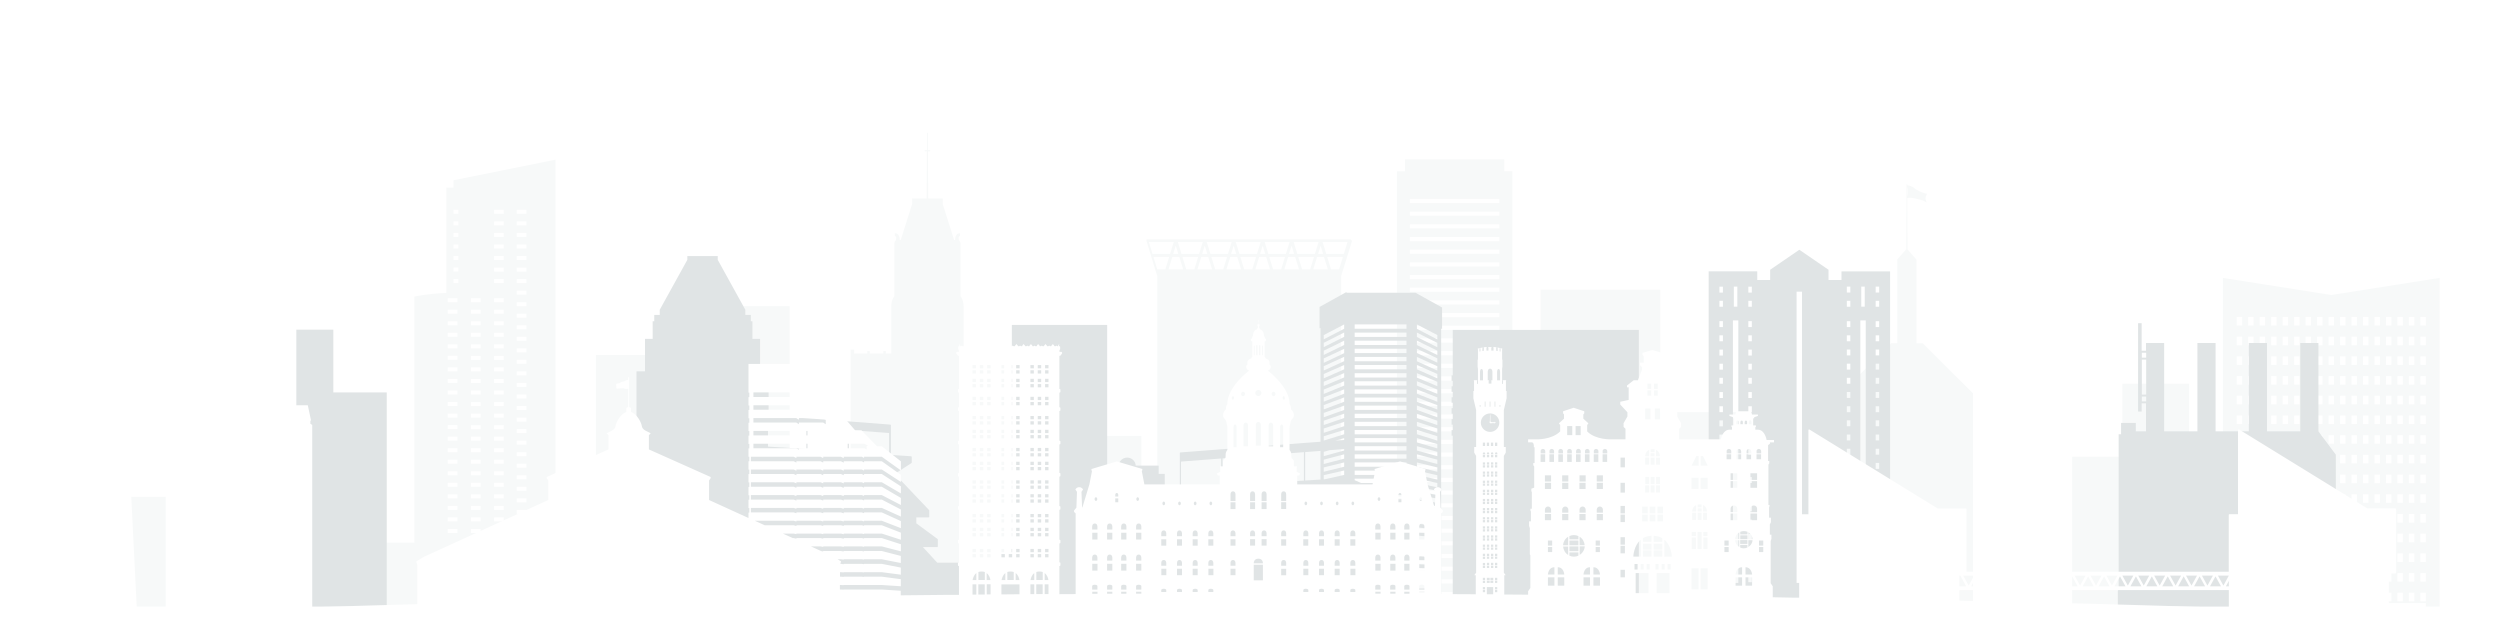 <?xml version="1.0" encoding="UTF-8"?>
<svg id="Layer_1" xmlns="http://www.w3.org/2000/svg" xmlns:xlink="http://www.w3.org/1999/xlink" viewBox="0 0 300 75">
  <defs>
    <style>
      .cls-1 {
        fill: #e0e4e5;
      }

      .cls-2 {
        filter: url(#drop-shadow-2);
      }

      .cls-3 {
        fill: #fff;
      }

      .cls-4 {
        filter: url(#drop-shadow-1);
      }

      .cls-5 {
        filter: url(#drop-shadow-3);
      }

      .cls-6 {
        fill: #f7f9f9;
      }
    </style>
    <filter id="drop-shadow-1" filterUnits="userSpaceOnUse">
      <feOffset dx="1" dy="1"/>
      <feGaussianBlur result="blur" stdDeviation=".25"/>
      <feFlood flood-color="#24489a" flood-opacity=".33"/>
      <feComposite in2="blur" operator="in"/>
      <feComposite in="SourceGraphic"/>
    </filter>
    <filter id="drop-shadow-2" filterUnits="userSpaceOnUse">
      <feOffset dx="1" dy="1"/>
      <feGaussianBlur result="blur-2" stdDeviation=".25"/>
      <feFlood flood-color="#24489a" flood-opacity=".33"/>
      <feComposite in2="blur-2" operator="in"/>
      <feComposite in="SourceGraphic"/>
    </filter>
    <filter id="drop-shadow-3" filterUnits="userSpaceOnUse">
      <feOffset dx="1" dy="1"/>
      <feGaussianBlur result="blur-3" stdDeviation=".25"/>
      <feFlood flood-color="#24489a" flood-opacity=".33"/>
      <feComposite in2="blur-3" operator="in"/>
      <feComposite in="SourceGraphic"/>
    </filter>
  </defs>
  <g>
    <g class="cls-4">
      <polygon class="cls-6" points="253.69 53.81 247.66 53.81 247.66 73.33 256.28 73.33 256.28 65.25 261.69 65.25 261.69 45.05 253.69 45.05 253.69 53.81"/>
      <polygon class="cls-6" points="198.23 33.77 183.87 33.77 183.87 71.54 194.32 71.54 194.32 73.59 212.57 73.59 212.57 48.46 198.23 48.46 198.23 33.77"/>
      <rect class="cls-6" x="130.35" y="51.31" width="5.61" height="20.05"/>
      <rect class="cls-6" x="85.16" y="35.74" width="8.59" height="31.15"/>
      <rect class="cls-6" x="70.51" y="41.6" width="13.81" height="24.47"/>
      <rect class="cls-6" x="14.47" y="58.62" width="10.09" height="16.35"/>
      <path class="cls-6" d="M53.42,21.51h-.86v12.64c-2.38.1-3.83.44-3.83.44v29.53h-6.69v8.5h23.62V18.16l-12.24,2.47v.89ZM61.01,24.18h1.16v.48h-1.16v-.48ZM61.01,25.57h1.16v.48h-1.16v-.48ZM61.01,26.95h1.16v.48h-1.16v-.48ZM61.01,28.34h1.16v.48h-1.16v-.48ZM61.01,29.72h1.16v.48h-1.16v-.48ZM61.01,31.11h1.16v.48h-1.16v-.48ZM61.01,32.49h1.16v.48h-1.16v-.48ZM61.01,33.88h1.16v.48h-1.16v-.48ZM61.01,35.26h1.16v.48h-1.16v-.48ZM61.01,36.65h1.16v.48h-1.16v-.48ZM61.01,38.03h1.16v.48h-1.16v-.48ZM61.01,39.42h1.16v.48h-1.16v-.48ZM61.01,40.8h1.16v.48h-1.16v-.48ZM61.01,42.18h1.16v.48h-1.16v-.48ZM61.01,43.57h1.16v.48h-1.16v-.48ZM61.01,44.95h1.16v.48h-1.16v-.48ZM61.01,46.34h1.16v.48h-1.16v-.48ZM61.01,47.72h1.16v.48h-1.16v-.48ZM61.01,49.11h1.16v.48h-1.16v-.48ZM61.01,50.49h1.16v.48h-1.16v-.48ZM61.01,51.88h1.16v.48h-1.16v-.48ZM61.01,53.26h1.16v.48h-1.16v-.48ZM61.01,54.65h1.16v.48h-1.16v-.48ZM61.01,56.03h1.16v.48h-1.16v-.48ZM61.01,57.42h1.16v.48h-1.16v-.48ZM61.01,58.8h1.16v.48h-1.16v-.48ZM61.01,60.19h1.16v.48h-1.16v-.48ZM61.01,61.57h1.16v.48h-1.16v-.48ZM61.01,62.96h1.16v.48h-1.16v-.48ZM61.01,64.34h1.16v.48h-1.16v-.48ZM61.01,65.72h1.16v.48h-1.16v-.48ZM61.01,67.11h1.16v.48h-1.16v-.48ZM61.01,68.49h1.16v.48h-1.16v-.48ZM61.01,69.88h1.16v.48h-1.16v-.48ZM53.89,62.96h-1.16v-.48h1.16v.48ZM53.89,61.57h-1.16v-.48h1.16v.48ZM53.89,60.19h-1.16v-.48h1.16v.48ZM53.89,58.8h-1.16v-.48h1.16v.48ZM53.89,57.42h-1.16v-.48h1.16v.48ZM53.89,56.03h-1.16v-.48h1.16v.48ZM53.89,54.65h-1.16v-.48h1.16v.48ZM53.89,53.26h-1.16v-.48h1.16v.48ZM53.89,51.88h-1.16v-.48h1.16v.48ZM53.89,50.49h-1.16v-.48h1.16v.48ZM53.89,49.11h-1.16v-.48h1.16v.48ZM53.89,47.72h-1.16v-.48h1.16v.48ZM53.89,46.34h-1.16v-.48h1.16v.48ZM53.89,44.95h-1.16v-.48h1.16v.48ZM53.89,43.57h-1.16v-.48h1.16v.48ZM53.89,42.18h-1.16v-.48h1.16v.48ZM53.89,40.8h-1.16v-.48h1.16v.48ZM53.89,39.42h-1.16v-.48h1.16v.48ZM53.89,38.03h-1.16v-.48h1.16v.48ZM53.89,36.65h-1.16v-.48h1.16v.48ZM53.89,35.26h-1.16v-.48h1.16v.48ZM54,32.97h-.58v-.48h.58v.48ZM54,31.58h-.58v-.48h.58v.48ZM54,30.2h-.58v-.48h.58v.48ZM54,28.82h-.58v-.48h.58v.48ZM54,27.43h-.58v-.48h.58v.48ZM54,26.05h-.58v-.48h.58v.48ZM58.29,24.18h1.16v.48h-1.16v-.48ZM58.29,25.57h1.16v.48h-1.16v-.48ZM58.29,26.95h1.16v.48h-1.16v-.48ZM58.29,28.34h1.16v.48h-1.16v-.48ZM58.29,29.72h1.16v.48h-1.16v-.48ZM58.29,31.11h1.16v.48h-1.16v-.48ZM58.29,32.49h1.16v.48h-1.16v-.48ZM58.29,34.78h1.16v.48h-1.16v-.48ZM58.29,36.17h1.16v.48h-1.16v-.48ZM58.29,37.55h1.16v.48h-1.16v-.48ZM58.29,38.94h1.16v.48h-1.16v-.48ZM58.29,40.32h1.16v.48h-1.16v-.48ZM58.29,41.71h1.16v.48h-1.16v-.48ZM58.29,43.09h1.16v.48h-1.16v-.48ZM58.29,44.48h1.16v.48h-1.16v-.48ZM58.29,45.86h1.16v.48h-1.16v-.48ZM58.29,47.25h1.16v.48h-1.16v-.48ZM58.29,48.63h1.16v.48h-1.16v-.48ZM58.29,50.02h1.16v.48h-1.16v-.48ZM58.29,51.4h1.16v.48h-1.16v-.48ZM58.29,52.78h1.16v.48h-1.16v-.48ZM58.29,54.17h1.16v.48h-1.16v-.48ZM58.29,55.55h1.16v.48h-1.16v-.48ZM58.29,56.94h1.16v.48h-1.16v-.48ZM58.29,58.32h1.16v.48h-1.16v-.48ZM58.29,59.71h1.16v.48h-1.16v-.48ZM58.29,61.09h1.16v.48h-1.16v-.48ZM58.29,62.48h1.16v.48h-1.16v-.48ZM55.51,34.78h1.16v.48h-1.16v-.48ZM55.51,36.17h1.16v.48h-1.16v-.48ZM55.51,37.55h1.16v.48h-1.16v-.48ZM55.51,38.94h1.16v.48h-1.16v-.48ZM55.51,40.32h1.16v.48h-1.16v-.48ZM55.51,41.71h1.16v.48h-1.16v-.48ZM55.51,43.09h1.16v.48h-1.16v-.48ZM55.51,44.48h1.16v.48h-1.16v-.48ZM55.51,45.86h1.16v.48h-1.16v-.48ZM55.51,47.25h1.16v.48h-1.16v-.48ZM55.51,48.63h1.16v.48h-1.16v-.48ZM55.51,50.02h1.16v.48h-1.16v-.48ZM55.51,51.4h1.16v.48h-1.16v-.48ZM55.51,52.78h1.16v.48h-1.16v-.48ZM55.51,54.17h1.16v.48h-1.16v-.48ZM55.51,55.55h1.16v.48h-1.16v-.48ZM55.51,56.94h1.16v.48h-1.16v-.48ZM55.51,58.32h1.16v.48h-1.16v-.48ZM55.51,59.71h1.16v.48h-1.16v-.48ZM55.51,61.09h1.16v.48h-1.16v-.48ZM55.51,62.48h1.16v.48h-1.16v-.48ZM54,24.66h-.58v-.48h.58v.48Z"/>
      <path class="cls-6" d="M179.51,18.12h-11.91v1.43h-.97v53.06h1.56v-2.57h10.73v2.57h1.56V19.54h-.97v-1.43ZM178.92,69.02h-10.73v-.5h10.73v.5ZM178.92,67.49h-10.73v-.5h10.73v.5ZM178.92,65.97h-10.73v-.5h10.73v.5ZM178.92,64.45h-10.73v-.5h10.73v.5ZM178.92,62.93h-10.73v-.5h10.73v.5ZM178.92,61.41h-10.73v-.5h10.73v.5ZM178.92,59.89h-10.73v-.5h10.73v.5ZM178.92,58.36h-10.73v-.5h10.73v.5ZM178.92,56.84h-10.73v-.5h10.73v.5ZM178.92,55.32h-10.73v-.5h10.73v.5ZM178.92,53.8h-10.73v-.5h10.73v.5ZM178.92,52.28h-10.73v-.5h10.73v.5ZM178.92,50.76h-10.73v-.5h10.73v.5ZM178.92,49.24h-10.73v-.5h10.73v.5ZM178.92,47.71h-10.73v-.5h10.73v.5ZM178.92,46.19h-10.73v-.5h10.73v.5ZM178.92,44.67h-10.73v-.5h10.73v.5ZM178.92,43.15h-10.73v-.5h10.73v.5ZM178.92,41.63h-10.73v-.5h10.73v.5ZM178.92,40.11h-10.73v-.5h10.73v.5ZM178.92,38.59h-10.73v-.5h10.73v.5ZM178.92,37.06h-10.73v-.5h10.73v.5ZM178.92,35.54h-10.73v-.5h10.73v.5ZM178.92,34.02h-10.73v-.5h10.73v.5ZM178.92,32.5h-10.73v-.5h10.73v.5ZM178.92,30.98h-10.73v-.5h10.73v.5ZM178.92,29.46h-10.73v-.5h10.73v.5ZM178.92,27.94h-10.73v-.5h10.73v.5ZM178.92,26.41h-10.73v-.5h10.73v.5ZM178.92,24.89h-10.73v-.5h10.73v.5ZM178.92,23.37h-10.73v-.5h10.73v.5Z"/>
      <path class="cls-6" d="M119.5,46.95v-6h-.42v.47h-1.57v-.29h-.3v.29h-1.63v-.29h-.3v.29h-.65v-5.7s0-.72-.37-1.17v-6.2s.02-.3-.13-.46c-.15-.16-.14-.55.07-.57v-.33s-.59-.08-.59.82h-.12v-.02l-1.36-4.29v-.68h-1.75l-.03-5.66h.22s.07-.03.07-.07-.03-.07-.07-.07h-.22v-2.06s-.03-.04-.06-.04c-.03,0-.04.02-.04.04v2.06h-.24s-.07.03-.07.07.03.07.07.07h.22l-.03,5.66h-1.75v.68l-1.36,4.29v.02h-.12c0-.89-.59-.82-.59-.82v.33c.2.02.22.41.07.57-.15.16-.13.46-.13.46v6.2c-.37.45-.37,1.17-.37,1.17v5.7h-.65v-.29h-.3v.29h-1.63v-.29h-.3v.29h-1.57v-.47h-.42v24.67h-.13v.66h.13v6.33h18.42v-6.33h.13v-.66h-.13v-18.67Z"/>
      <path class="cls-6" d="M229.69,40.19h-.71v-10.04h0s-.01,0-.01,0l-1.07-1.22-.03-6.16c.43-.14,1.45.17,1.82.27.38.11.61.49.42,0-.19-.49.29-.8.06-.81-.23,0-1.18-.37-1.43-.64-.22-.23-.72-.34-.87-.37v-.12s-.02-.04-.04-.04-.04.02-.04.04l-.04,7.81-1.08,1.22h0v10.05h-.72s-6.04,6.02-6.04,6.02v26.39h15.85v-26.39l-6.04-6.01h-.01ZM227.86,21.36c.12.53.06,1,0,1.25v-1.25Z"/>
      <path class="cls-6" d="M161.12,27.84s0-.01,0-.02c0,0,0-.01,0-.02,0,0,0-.01,0-.02,0,0,0,0,0-.01,0,0,0-.01,0-.01,0,0,0,0-.01-.01,0,0,0,0-.01-.01,0,0,0,0-.01-.01,0,0,0,0-.01,0,0,0,0,0-.01,0,0,0-.01,0-.02,0,0,0,0,0,0,0,0,0,0,0,0,0,0,0-.01,0-.02,0,0,0-.01,0-.02,0,0,0,0,0,0,0h-24.32s0,0,0,0c0,0-.01,0-.02,0,0,0-.01,0-.02,0,0,0,0,0,0,0,0,0,0,0,0,0,0,0-.01,0-.02,0,0,0,0,0-.01,0,0,0,0,0-.01,0,0,0,0,0-.01.01,0,0,0,0-.01.01,0,0,0,0-.01.01,0,0,0,0,0,.01,0,0,0,.01,0,.02,0,0,0,.01,0,.02,0,0,0,.01,0,.02,0,0,0,.01,0,.02,0,0,0,.01,0,.02,0,0,0,0,0,0,0,0,0,0,0,0,0,0,0,.01,0,.02,0,0,0,.01,0,.02,0,0,0,0,0,0l.51,1.67.06.21.72,2.34v40.47h22.06v-40.46l.73-2.34.07-.22.51-1.66s0,0,0,0c0,0,0-.01,0-.02,0,0,0-.01,0-.02,0,0,0,0,0,0,0,0,0,0,0,0,0,0,0-.01,0-.02ZM157.23,28.04l-.44,1.43h-2.11l-.44-1.43h2.99ZM157.47,28.47l.31,1h-.61l.31-1ZM154.3,29.47h-.62l.31-1,.31,1ZM153.75,28.04l-.44,1.43h-2.11l-.44-1.43h2.99ZM150.83,29.47h-.62l.31-1,.31,1ZM150.28,28.04l-.44,1.43h-2.11l-.44-1.43h2.99ZM147.35,29.47h-.62l.31-1,.31,1ZM146.8,28.04l-.44,1.43h-2.11l-.44-1.43h2.99ZM143.88,29.47h-.62l.31-1,.31,1ZM143.33,28.04l-.44,1.43h-2.11l-.44-1.43h2.99ZM140.4,29.47h-.62l.31-1,.31,1ZM136.86,28.04h2.99l-.44,1.43h-2.11l-.44-1.43ZM137.87,31.32l-.46-1.49h1.89l-.46,1.49h-.97ZM139.22,31.32l.46-1.49h.84l.46,1.49h-1.75ZM141.35,31.32l-.46-1.49h1.89l-.46,1.49h-.97ZM142.69,31.32l.46-1.49h.84l.46,1.49h-1.76ZM144.82,31.32l-.46-1.49h1.89l-.46,1.49h-.97ZM146.17,31.32l.46-1.49h.84l.46,1.49h-1.75ZM148.3,31.32l-.46-1.49h1.89l-.46,1.49h-.97ZM149.64,31.32l.46-1.49h.84l.46,1.49h-1.75ZM151.77,31.32l-.46-1.49h1.89l-.46,1.49h-.97ZM153.12,31.32l.46-1.49h.84l.46,1.49h-1.76ZM155.25,31.32l-.46-1.49h1.89l-.46,1.49h-.97ZM156.59,31.32l.46-1.49h.83l.46,1.49h-1.75ZM159.69,31.32h-.97l-.46-1.49h1.89l-.46,1.49ZM160.26,29.47h-2.11l-.44-1.43h2.99l-.44,1.43Z"/>
      <path class="cls-6" d="M278.75,34.4l-13-2.05v41.64h26v-41.64l-13,2.05ZM268.06,71.16h-.65v-1.03h.65v1.03ZM268.06,68.8h-.65v-1.03h.65v1.03ZM268.06,66.44h-.65v-1.03h.65v1.03ZM268.06,64.07h-.65v-1.03h.65v1.03ZM268.06,61.71h-.65v-1.03h.65v1.03ZM268.06,59.34h-.65v-1.03h.65v1.03ZM268.06,56.98h-.65v-1.03h.65v1.03ZM268.06,54.61h-.65v-1.03h.65v1.03ZM268.06,52.25h-.65v-1.03h.65v1.03ZM268.06,49.89h-.65v-1.03h.65v1.03ZM268.06,47.52h-.65v-1.03h.65v1.03ZM268.06,45.16h-.65v-1.03h.65v1.03ZM268.06,42.79h-.65v-1.03h.65v1.03ZM268.06,40.43h-.65v-1.03h.65v1.03ZM268.06,38.06h-.65v-1.03h.65v1.03ZM269.43,71.16h-.65v-1.03h.65v1.03ZM269.43,68.8h-.65v-1.03h.65v1.03ZM269.43,66.44h-.65v-1.03h.65v1.03ZM269.43,64.07h-.65v-1.03h.65v1.03ZM269.43,61.71h-.65v-1.03h.65v1.03ZM269.43,59.34h-.65v-1.03h.65v1.03ZM269.43,56.98h-.65v-1.03h.65v1.03ZM269.43,54.61h-.65v-1.03h.65v1.03ZM269.43,52.25h-.65v-1.03h.65v1.03ZM269.43,49.89h-.65v-1.03h.65v1.03ZM269.43,47.52h-.65v-1.03h.65v1.03ZM269.43,45.16h-.65v-1.03h.65v1.03ZM269.43,42.79h-.65v-1.03h.65v1.03ZM269.43,40.43h-.65v-1.03h.65v1.03ZM269.43,38.06h-.65v-1.03h.65v1.03ZM270.81,71.16h-.65v-1.03h.65v1.03ZM270.81,68.8h-.65v-1.03h.65v1.03ZM270.81,66.44h-.65v-1.03h.65v1.03ZM270.81,64.07h-.65v-1.03h.65v1.03ZM270.81,61.71h-.65v-1.03h.65v1.03ZM270.81,59.34h-.65v-1.03h.65v1.03ZM270.81,56.98h-.65v-1.03h.65v1.03ZM270.81,54.61h-.65v-1.03h.65v1.03ZM270.81,52.25h-.65v-1.03h.65v1.03ZM270.81,49.89h-.65v-1.03h.65v1.03ZM270.81,47.52h-.65v-1.03h.65v1.03ZM270.81,45.16h-.65v-1.03h.65v1.03ZM270.81,42.79h-.65v-1.03h.65v1.03ZM270.81,40.43h-.65v-1.03h.65v1.03ZM270.81,38.06h-.65v-1.03h.65v1.03ZM272.19,71.16h-.65v-1.03h.65v1.03ZM272.19,68.8h-.65v-1.03h.65v1.03ZM272.19,66.44h-.65v-1.03h.65v1.03ZM272.19,64.07h-.65v-1.03h.65v1.03ZM272.19,61.71h-.65v-1.03h.65v1.03ZM272.19,59.34h-.65v-1.03h.65v1.03ZM272.19,56.98h-.65v-1.03h.65v1.03ZM272.19,54.61h-.65v-1.03h.65v1.03ZM272.19,52.25h-.65v-1.03h.65v1.03ZM272.19,49.89h-.65v-1.03h.65v1.03ZM272.19,47.52h-.65v-1.03h.65v1.03ZM272.19,45.16h-.65v-1.03h.65v1.03ZM272.19,42.79h-.65v-1.03h.65v1.03ZM272.19,40.43h-.65v-1.03h.65v1.03ZM272.19,38.06h-.65v-1.03h.65v1.03ZM273.57,71.16h-.65v-1.03h.65v1.03ZM273.57,68.8h-.65v-1.03h.65v1.03ZM273.57,66.44h-.65v-1.03h.65v1.03ZM273.57,64.07h-.65v-1.03h.65v1.03ZM273.57,61.71h-.65v-1.03h.65v1.03ZM273.57,59.34h-.65v-1.03h.65v1.03ZM273.57,56.98h-.65v-1.03h.65v1.03ZM273.57,54.61h-.65v-1.03h.65v1.03ZM273.57,52.25h-.65v-1.03h.65v1.03ZM273.57,49.89h-.65v-1.03h.65v1.03ZM273.57,47.52h-.65v-1.03h.65v1.03ZM273.57,45.16h-.65v-1.03h.65v1.03ZM273.57,42.79h-.65v-1.03h.65v1.03ZM273.57,40.43h-.65v-1.03h.65v1.03ZM273.57,38.06h-.65v-1.03h.65v1.03ZM274.95,71.16h-.65v-1.03h.65v1.03ZM274.95,68.8h-.65v-1.03h.65v1.03ZM274.95,66.44h-.65v-1.03h.65v1.03ZM274.95,64.07h-.65v-1.03h.65v1.03ZM274.95,61.71h-.65v-1.03h.65v1.03ZM274.95,59.34h-.65v-1.03h.65v1.03ZM274.95,56.98h-.65v-1.03h.65v1.03ZM274.95,54.61h-.65v-1.03h.65v1.03ZM274.95,52.25h-.65v-1.03h.65v1.03ZM274.95,49.89h-.65v-1.03h.65v1.03ZM274.95,47.52h-.65v-1.03h.65v1.03ZM274.95,45.16h-.65v-1.03h.65v1.03ZM274.95,42.79h-.65v-1.03h.65v1.03ZM274.95,40.43h-.65v-1.03h.65v1.03ZM274.95,38.06h-.65v-1.03h.65v1.03ZM276.32,71.16h-.65v-1.03h.65v1.03ZM276.32,68.8h-.65v-1.03h.65v1.03ZM276.32,66.44h-.65v-1.03h.65v1.03ZM276.32,64.07h-.65v-1.03h.65v1.03ZM276.32,61.71h-.65v-1.03h.65v1.03ZM276.32,59.34h-.65v-1.03h.65v1.03ZM276.32,56.98h-.65v-1.03h.65v1.03ZM276.32,54.61h-.65v-1.03h.65v1.03ZM276.32,52.25h-.65v-1.03h.65v1.03ZM276.32,49.89h-.65v-1.03h.65v1.03ZM276.32,47.52h-.65v-1.03h.65v1.03ZM276.32,45.16h-.65v-1.03h.65v1.03ZM276.32,42.79h-.65v-1.03h.65v1.03ZM276.32,40.43h-.65v-1.03h.65v1.03ZM276.32,38.06h-.65v-1.03h.65v1.03ZM277.7,71.16h-.65v-1.03h.65v1.03ZM277.7,68.8h-.65v-1.03h.65v1.03ZM277.7,66.44h-.65v-1.03h.65v1.03ZM277.7,64.07h-.65v-1.03h.65v1.03ZM277.7,61.71h-.65v-1.03h.65v1.03ZM277.7,59.34h-.65v-1.03h.65v1.03ZM277.7,56.98h-.65v-1.03h.65v1.03ZM277.7,54.61h-.65v-1.03h.65v1.03ZM277.7,52.25h-.65v-1.03h.65v1.03ZM277.7,49.89h-.65v-1.03h.65v1.03ZM277.7,47.52h-.65v-1.03h.65v1.03ZM277.7,45.16h-.65v-1.03h.65v1.03ZM277.7,42.79h-.65v-1.03h.65v1.03ZM277.7,40.43h-.65v-1.03h.65v1.03ZM277.7,38.06h-.65v-1.03h.65v1.03ZM279.08,71.16h-.65v-1.03h.65v1.03ZM279.08,68.8h-.65v-1.03h.65v1.03ZM279.08,66.44h-.65v-1.03h.65v1.03ZM279.08,64.07h-.65v-1.03h.65v1.03ZM279.08,61.71h-.65v-1.03h.65v1.03ZM279.08,59.34h-.65v-1.03h.65v1.03ZM279.08,56.98h-.65v-1.03h.65v1.03ZM279.08,54.61h-.65v-1.03h.65v1.03ZM279.08,52.25h-.65v-1.03h.65v1.03ZM279.08,49.89h-.65v-1.03h.65v1.03ZM279.08,47.52h-.65v-1.03h.65v1.03ZM279.08,45.16h-.65v-1.03h.65v1.03ZM279.08,42.79h-.65v-1.03h.65v1.03ZM279.08,40.43h-.65v-1.03h.65v1.03ZM279.08,38.06h-.65v-1.03h.65v1.03ZM280.46,71.16h-.65v-1.03h.65v1.03ZM280.46,68.8h-.65v-1.03h.65v1.03ZM280.46,66.44h-.65v-1.03h.65v1.03ZM280.46,64.07h-.65v-1.03h.65v1.03ZM280.46,61.71h-.65v-1.03h.65v1.03ZM280.46,59.34h-.65v-1.03h.65v1.03ZM280.46,56.98h-.65v-1.03h.65v1.03ZM280.46,54.61h-.65v-1.03h.65v1.03ZM280.46,52.25h-.65v-1.03h.65v1.03ZM280.46,49.89h-.65v-1.03h.65v1.03ZM280.46,47.52h-.65v-1.03h.65v1.03ZM280.46,45.16h-.65v-1.03h.65v1.03ZM280.46,42.79h-.65v-1.03h.65v1.03ZM280.46,40.43h-.65v-1.03h.65v1.03ZM280.46,38.06h-.65v-1.03h.65v1.03ZM281.83,71.16h-.65v-1.03h.65v1.03ZM281.83,68.8h-.65v-1.03h.65v1.03ZM281.83,66.44h-.65v-1.03h.65v1.03ZM281.83,64.07h-.65v-1.03h.65v1.03ZM281.83,61.71h-.65v-1.03h.65v1.03ZM281.83,59.34h-.65v-1.03h.65v1.03ZM281.83,56.98h-.65v-1.03h.65v1.03ZM281.83,54.61h-.65v-1.03h.65v1.03ZM281.83,52.25h-.65v-1.03h.65v1.03ZM281.83,49.89h-.65v-1.03h.65v1.03ZM281.83,47.52h-.65v-1.03h.65v1.03ZM281.83,45.16h-.65v-1.03h.65v1.03ZM281.83,42.79h-.65v-1.03h.65v1.03ZM281.83,40.43h-.65v-1.03h.65v1.03ZM281.83,38.06h-.65v-1.03h.65v1.03ZM283.21,71.16h-.65v-1.03h.65v1.03ZM283.21,68.8h-.65v-1.03h.65v1.03ZM283.21,66.44h-.65v-1.03h.65v1.03ZM283.21,64.07h-.65v-1.03h.65v1.03ZM283.21,61.71h-.65v-1.03h.65v1.03ZM283.21,59.34h-.65v-1.03h.65v1.03ZM283.21,56.98h-.65v-1.03h.65v1.03ZM283.21,54.61h-.65v-1.03h.65v1.03ZM283.21,52.25h-.65v-1.03h.65v1.03ZM283.21,49.89h-.65v-1.03h.65v1.03ZM283.21,47.52h-.65v-1.03h.65v1.03ZM283.21,45.16h-.65v-1.03h.65v1.03ZM283.21,42.79h-.65v-1.03h.65v1.03ZM283.21,40.43h-.65v-1.03h.65v1.03ZM283.21,38.06h-.65v-1.03h.65v1.03ZM284.59,71.16h-.65v-1.03h.65v1.03ZM284.59,68.8h-.65v-1.03h.65v1.03ZM284.59,66.44h-.65v-1.03h.65v1.03ZM284.59,64.07h-.65v-1.03h.65v1.03ZM284.59,61.71h-.65v-1.03h.65v1.03ZM284.59,59.34h-.65v-1.03h.65v1.03ZM284.59,56.98h-.65v-1.03h.65v1.03ZM284.59,54.61h-.65v-1.03h.65v1.03ZM284.59,52.25h-.65v-1.03h.65v1.03ZM284.59,49.89h-.65v-1.03h.65v1.03ZM284.59,47.52h-.65v-1.03h.65v1.03ZM284.59,45.16h-.65v-1.03h.65v1.03ZM284.59,42.79h-.65v-1.03h.65v1.03ZM284.59,40.43h-.65v-1.03h.65v1.03ZM284.59,38.06h-.65v-1.03h.65v1.03ZM285.97,71.16h-.65v-1.03h.65v1.03ZM285.97,68.8h-.65v-1.03h.65v1.03ZM285.97,66.44h-.65v-1.03h.65v1.03ZM285.97,64.07h-.65v-1.03h.65v1.03ZM285.97,61.71h-.65v-1.03h.65v1.03ZM285.97,59.34h-.65v-1.03h.65v1.03ZM285.97,56.98h-.65v-1.03h.65v1.03ZM285.97,54.61h-.65v-1.03h.65v1.03ZM285.97,52.25h-.65v-1.03h.65v1.03ZM285.97,49.89h-.65v-1.03h.65v1.03ZM285.97,47.52h-.65v-1.03h.65v1.03ZM285.97,45.16h-.65v-1.03h.65v1.03ZM285.97,42.79h-.65v-1.03h.65v1.03ZM285.97,40.43h-.65v-1.03h.65v1.03ZM285.97,38.06h-.65v-1.03h.65v1.03ZM287.34,71.16h-.65v-1.03h.65v1.03ZM287.34,68.8h-.65v-1.03h.65v1.03ZM287.34,66.44h-.65v-1.03h.65v1.03ZM287.34,64.07h-.65v-1.03h.65v1.03ZM287.34,61.71h-.65v-1.03h.65v1.03ZM287.34,59.34h-.65v-1.03h.65v1.03ZM287.34,56.98h-.65v-1.03h.65v1.03ZM287.34,54.61h-.65v-1.03h.65v1.03ZM287.34,52.25h-.65v-1.03h.65v1.03ZM287.34,49.89h-.65v-1.03h.65v1.03ZM287.34,47.52h-.65v-1.03h.65v1.03ZM287.34,45.16h-.65v-1.03h.65v1.03ZM287.34,42.79h-.65v-1.03h.65v1.03ZM287.34,40.43h-.65v-1.03h.65v1.03ZM287.34,38.06h-.65v-1.03h.65v1.03ZM288.72,71.16h-.65v-1.03h.65v1.03ZM288.72,68.8h-.65v-1.03h.65v1.03ZM288.72,66.44h-.65v-1.03h.65v1.03ZM288.72,64.07h-.65v-1.03h.65v1.03ZM288.72,61.71h-.65v-1.03h.65v1.03ZM288.72,59.34h-.65v-1.03h.65v1.03ZM288.72,56.98h-.65v-1.03h.65v1.03ZM288.72,54.61h-.65v-1.03h.65v1.03ZM288.72,52.25h-.65v-1.03h.65v1.03ZM288.72,49.89h-.65v-1.03h.65v1.03ZM288.72,47.52h-.65v-1.03h.65v1.03ZM288.72,45.16h-.65v-1.03h.65v1.03ZM288.72,42.79h-.65v-1.03h.65v1.03ZM288.72,40.43h-.65v-1.03h.65v1.03ZM288.72,38.06h-.65v-1.03h.65v1.03ZM290.1,71.16h-.65v-1.03h.65v1.03ZM290.1,68.8h-.65v-1.03h.65v1.03ZM290.1,66.44h-.65v-1.03h.65v1.03ZM290.1,64.07h-.65v-1.03h.65v1.03ZM290.1,61.71h-.65v-1.03h.65v1.03ZM290.1,59.34h-.65v-1.03h.65v1.03ZM290.1,56.98h-.65v-1.03h.65v1.03ZM290.1,54.61h-.65v-1.03h.65v1.03ZM290.1,52.25h-.65v-1.03h.65v1.03ZM290.1,49.89h-.65v-1.03h.65v1.03ZM290.1,47.52h-.65v-1.03h.65v1.03ZM290.1,45.16h-.65v-1.03h.65v1.03ZM290.1,42.79h-.65v-1.03h.65v1.03ZM290.1,40.43h-.65v-1.03h.65v1.03ZM290.1,38.06h-.65v-1.03h.65v1.03Z"/>
    </g>
    <g class="cls-2">
      <path class="cls-1" d="M219.97,32.6h-1.55v-1.23l-3.5-2.4-3.5,2.4v1.23h-1.55v-1.04h-5.83v39.97h21.77V31.57h-5.83v1.04ZM207.06,33.39h.42v2.41h-.42v-2.41ZM205.75,68.86h-.42v-.71h.42v.71ZM205.75,67.16h-.42v-.71h.42v.71ZM205.75,65.46h-.42v-.71h.42v.71ZM205.75,63.76h-.42v-.71h.42v.71ZM205.75,62.06h-.42v-.71h.42v.71ZM205.75,60.36h-.42v-.71h.42v.71ZM205.75,58.66h-.42v-.71h.42v.71ZM205.75,56.96h-.42v-.71h.42v.71ZM205.75,55.26h-.42v-.71h.42v.71ZM205.75,53.56h-.42v-.71h.42v.71ZM205.75,51.86h-.42v-.71h.42v.71ZM205.75,50.16h-.42v-.71h.42v.71ZM205.75,48.46h-.42v-.71h.42v.71ZM205.75,46.76h-.42v-.71h.42v.71ZM205.75,45.05h-.42v-.71h.42v.71ZM205.75,43.36h-.42v-.71h.42v.71ZM205.75,41.66h-.42v-.71h.42v.71ZM205.75,39.95h-.42v-.71h.42v.71ZM205.75,38.25h-.42v-.71h.42v.71ZM205.75,35.81h-.42v-.71h.42v.71ZM205.75,34.11h-.42v-.71h.42v.71ZM207.6,68.95h-.65v-31.5h.65v31.5ZM209.22,68.86h-.42v-.71h.42v.71ZM209.22,67.16h-.42v-.71h.42v.71ZM209.22,65.46h-.42v-.71h.42v.71ZM209.22,63.76h-.42v-.71h.42v.71ZM209.22,62.06h-.42v-.71h.42v.71ZM209.22,60.36h-.42v-.71h.42v.71ZM209.22,58.66h-.42v-.71h.42v.71ZM209.22,56.96h-.42v-.71h.42v.71ZM209.22,55.26h-.42v-.71h.42v.71ZM209.22,53.56h-.42v-.71h.42v.71ZM209.22,51.86h-.42v-.71h.42v.71ZM209.22,50.16h-.42v-.71h.42v.71ZM209.22,48.46h-.42v-.71h.42v.71ZM209.22,46.76h-.42v-.71h.42v.71ZM209.22,45.05h-.42v-.71h.42v.71ZM209.22,43.36h-.42v-.71h.42v.71ZM209.22,41.66h-.42v-.71h.42v.71ZM209.22,39.95h-.42v-.71h.42v.71ZM209.22,38.25h-.42v-.71h.42v.71ZM209.22,35.81h-.42v-.71h.42v.71ZM209.22,34.11h-.42v-.71h.42v.71ZM215.24,68.95h-.65v-34.95h.65v34.95ZM224.08,33.39h.42v.71h-.42v-.71ZM224.08,35.1h.42v.71h-.42v-.71ZM224.08,37.54h.42v.71h-.42v-.71ZM224.08,39.24h.42v.71h-.42v-.71ZM224.08,40.94h.42v.71h-.42v-.71ZM224.08,42.64h.42v.71h-.42v-.71ZM224.08,44.34h.42v.71h-.42v-.71ZM224.08,46.04h.42v.71h-.42v-.71ZM224.08,47.75h.42v.71h-.42v-.71ZM224.08,49.44h.42v.71h-.42v-.71ZM224.08,51.14h.42v.71h-.42v-.71ZM224.08,52.85h.42v.71h-.42v-.71ZM224.08,54.55h.42v.71h-.42v-.71ZM224.08,56.25h.42v.71h-.42v-.71ZM224.08,57.95h.42v.71h-.42v-.71ZM224.08,59.65h.42v.71h-.42v-.71ZM224.08,61.35h.42v.71h-.42v-.71ZM224.08,63.05h.42v.71h-.42v-.71ZM224.08,64.75h.42v.71h-.42v-.71ZM224.08,66.45h.42v.71h-.42v-.71ZM224.08,68.15h.42v.71h-.42v-.71ZM222.35,33.39h.42v2.41h-.42v-2.41ZM222.24,37.45h.65v31.5h-.65v-31.5ZM220.62,33.39h.42v.71h-.42v-.71ZM220.62,35.1h.42v.71h-.42v-.71ZM220.62,37.54h.42v.71h-.42v-.71ZM220.62,39.24h.42v.71h-.42v-.71ZM220.62,40.94h.42v.71h-.42v-.71ZM220.62,42.64h.42v.71h-.42v-.71ZM220.62,44.34h.42v.71h-.42v-.71ZM220.62,46.04h.42v.71h-.42v-.71ZM220.62,47.75h.42v.71h-.42v-.71ZM220.62,49.44h.42v.71h-.42v-.71ZM220.62,51.14h.42v.71h-.42v-.71ZM220.62,52.85h.42v.71h-.42v-.71ZM220.62,54.55h.42v.71h-.42v-.71ZM220.62,56.25h.42v.71h-.42v-.71ZM220.62,57.95h.42v.71h-.42v-.71ZM220.62,59.65h.42v.71h-.42v-.71ZM220.62,61.35h.42v.71h-.42v-.71ZM220.62,63.05h.42v.71h-.42v-.71ZM220.62,64.75h.42v.71h-.42v-.71ZM220.62,66.45h.42v.71h-.42v-.71ZM220.62,68.15h.42v.71h-.42v-.71Z"/>
      <path class="cls-1" d="M279.3,69.65v-16.09l-2.09-2.8v-10.6h-2.18v10.6h-3.99v-10.6h-2.18v10.6h-3.99v-10.6h-2.18v10.6h-3.99v-10.6h-2.18v.93h-.52v-3.31h-.43v10.6h.43v-.98h.52v3.36h-1.22v-1.01h-1.77v1.36h-.29v18.54l-.1.24v2.71h26.24v-2.71l-.1-.24ZM256.54,47.17h-.52v-.59h.52v.59ZM256.54,46.35h-.52v-4.2h.52v4.2ZM256.54,41.92h-.52v-.59h.52v.59Z"/>
      <polygon class="cls-1" points="173.33 44.04 173.19 44.04 173.19 44.7 173.33 44.7 173.33 45.35 173.19 45.35 173.19 46.02 173.33 46.02 173.33 46.67 173.19 46.67 173.19 47.33 173.33 47.33 173.33 47.98 173.19 47.98 173.19 48.65 173.33 48.65 173.33 49.3 173.19 49.3 173.19 49.96 173.33 49.96 173.33 50.61 173.19 50.61 173.19 51.28 173.33 51.28 173.33 72.6 175.94 72.6 178.38 72.6 190.61 72.6 193.05 72.6 195.66 72.6 195.66 38.59 173.33 38.59 173.33 44.04"/>
      <polygon class="cls-1" points="39 38.56 34.56 38.56 34.56 72.6 39 72.6 45.41 72.6 45.41 46.09 39 46.09 39 38.56"/>
      <path class="cls-1" d="M160.54,34.06l-3.19,1.77v2.58l.11-.06v13.66l-1.89.14s-.01,0-.02,0c0,0-.01,0-.02,0l-4.92.38s-.01,0-.02,0-.01,0-.02,0l-4.93.38s-.01,0-.02,0-.01,0-.02,0l-4.92.38s-.01,0-.02,0c-.04,0-.08.04-.08.08v4.19l-1.81.11v-1.76h0s0-.01,0-.02c0,0,0-.01,0-.01,0,0,0,0,0-.01,0,0,0,0-.01-.01,0,0,0,0,0,0,0,0,0,0,0,0,0,0,0,0-.02,0,0,0,0,0-.01,0s0,0-.01,0h-.68v-.95h0s0-.02,0-.02c0,0,0,0,0-.01,0,0,0,0,0,0,0,0,0,0,0-.01h0s0,0,0,0c0,0,0,0-.01,0,0,0-.01,0-.01,0s0,0,0,0h-2.73c-.04-.54-.48-.96-1.03-.96s-.99.42-1.03.96h-1.37v-16.88h-11.44v25.69s-.03.03-.03.06v1.64h-2.34s-.08.04-.08.08v1.06h-6.5l-1.72-1.87h1.72s.07-.03.07-.08v-.83s-.01-.05-.03-.06l-2.55-1.88v-.71h1.47s.08-.03.08-.07v-.76s0-.04-.02-.05l-4.12-4.34,2-1.3s.04-.04.04-.06v-.69s-.03-.07-.07-.07l-2.43-.16v-3.56s-.03-.08-.08-.08c0,0-.01,0-.02,0l-4.93-.38s-.01,0-.02,0c0,0-.01,0-.02,0l-4.92-.37s-.01,0-.02,0c0,0-.01,0-.02,0l-4.65-.35v-5.29h-1.02v-3.9h-.92v-2.11h-.19v-.76h-.66v-.62l-3.31-5.99v-.45h-3.65v.45l-3.31,5.99v.62h-.66v.76h-.19v2.11h-.92v3.9h-1.02v21.88h-1.26v1.79h-.24v5.44h18.85v-.72h64.8v.72h14.41v-34.25l.11.06v-2.58l-3.19-1.77h-8.25ZM95.76,52.88l-4.6-.29v-2.71l4.6.35v2.66ZM100.72,53.2l-4.82-.31v-2.66l4.82.37v2.6ZM105.69,53.51l-4.82-.31v-2.6l4.82.36v2.54ZM145.54,57.27l-4.82.29v-3.17l4.82-.37v3.25ZM150.51,56.97l-4.81.29v-3.25l4.81-.37v3.33ZM155.47,56.67l-4.82.29v-3.33l4.82-.37v3.41ZM161.56,37.93h6.22v.52h-6.22v-.52ZM165.56,58.39h2.22v.52h-1.04l-1.18-.52ZM164.54,57.94l-1.18-.52h4.43v.52h-3.24ZM167.76,59.36h.02s-.02,0-.02,0ZM161.56,38.91h6.22v.52h-6.22v-.52ZM161.56,39.88h6.22v.52h-6.22v-.52ZM161.56,40.85h6.22v.52h-6.22v-.52ZM161.56,41.83h6.22v.52h-6.22v-.52ZM161.56,42.8h6.22v.52h-6.22v-.52ZM161.56,43.78h6.22v.52h-6.22v-.52ZM161.56,44.75h6.22v.52h-6.22v-.52ZM161.56,45.73h6.22v.52h-6.22v-.52ZM161.56,46.7h6.22v.52h-6.22v-.52ZM161.56,47.67h6.22v.52h-6.22v-.52ZM161.56,48.65h6.22v.52h-6.22v-.52ZM161.56,49.62h6.22v.52h-6.22v-.52ZM161.56,50.6h6.22v.52h-6.22v-.52ZM161.56,51.57h6.22v.52h-6.22v-.52ZM161.56,52.54h6.22v.52h-6.22v-.52ZM161.56,53.52h6.22v.52h-6.22v-.52ZM161.56,54.49h6.22v.52h-6.22v-.52ZM161.56,55.47h6.22v.52h-6.22v-.52ZM167.78,56.44v.52h-5.45l-.77-.34v-.18h6.22ZM160.3,54.49v.52l-2.45.6v-.52l2.45-.6ZM157.85,54.68v-.52l2.45-.64v.52l-2.45.64ZM160.3,52.89v.17l-2.45.68v-.52l.71-.2,1.75-.13ZM160.3,55.47v.52l-2.35.53h-.1s0-.5,0-.5l2.45-.56ZM157.85,39.21l2.45-1.28v.52l-2.45,1.27v-.52ZM157.85,40.14l2.45-1.24v.52l-2.45,1.23v-.52ZM157.85,41.08l2.45-1.2v.52l-2.45,1.19v-.52ZM157.85,42.01l2.45-1.15v.52l-2.45,1.16v-.52ZM157.85,42.94l2.45-1.12v.52l-2.45,1.12v-.52ZM157.85,43.88l2.45-1.08v.52l-2.45,1.08v-.52ZM157.85,44.81l2.45-1.04v.52l-2.45,1.03v-.52ZM157.85,45.75l2.45-1v.52l-2.45,1v-.52ZM157.85,46.68l2.45-.96v.52l-2.45.96v-.52ZM157.85,47.61l2.45-.92v.52l-2.45.92v-.52ZM157.85,48.55l2.45-.88v.52l-2.45.88v-.52ZM157.85,49.48l2.45-.84v.52l-2.45.84v-.52ZM157.85,50.42l2.45-.8v.52l-2.45.8v-.52ZM157.85,51.35l2.45-.76v.52l-2.45.76v-.52ZM160.3,51.57v.23l-1.06.08,1.06-.31ZM155.62,56.66v-3.41l1.84-.14v3.44l-1.84.11ZM157.85,72.13v-.25h2.45v.25h-2.45ZM161.56,72.13v-.25h6.22v.25h-6.22ZM169.03,37.93l2.45,1.28v.52l-2.45-1.27v-.52ZM169.03,38.91l2.45,1.24v.52l-2.45-1.23v-.52ZM169.03,39.88l2.45,1.2v.52l-2.45-1.19v-.52ZM169.03,40.85l2.45,1.15v.52l-2.45-1.16v-.52ZM169.03,41.83l2.45,1.12v.52l-2.45-1.12v-.52ZM169.03,42.8l2.45,1.08v.52l-2.45-1.08v-.52ZM169.03,43.78l2.45,1.04v.52l-2.45-1.03v-.52ZM169.03,44.75l2.45,1v.52l-2.45-1v-.52ZM169.03,45.73l2.45.96v.52l-2.45-.96v-.52ZM169.03,46.7l2.45.92v.52l-2.45-.92v-.52ZM169.03,47.67l2.45.88v.52l-2.45-.88v-.52ZM169.03,48.65l2.45.84v.52l-2.45-.84v-.52ZM169.03,49.62l2.45.8v.52l-2.45-.8v-.52ZM169.03,50.59l2.45.76v.52l-2.45-.76v-.52ZM169.03,51.57l2.45.72v.52l-2.45-.72v-.52ZM169.03,52.54l2.45.68v.52l-2.45-.68v-.52ZM169.03,53.52l2.45.64v.52l-2.45-.64v-.52ZM169.03,54.49l2.45.6v.52l-2.45-.6v-.52ZM169.03,55.47l2.45.56v.52l-2.45-.56v-.52ZM169.03,56.44l2.45.52v.52l-2.45-.52v-.52ZM169.03,57.41l2.45.48v.52l-2.45-.48v-.52ZM169.03,58.39l2.45.44v.52l-2.45-.44v-.52ZM169.03,59.36l2.45.4v.52l-2.45-.4v-.52ZM169.03,60.34l2.45.36v.52l-2.45-.36v-.52ZM169.03,61.31l2.45.32v.52l-2.45-.32v-.52ZM169.03,62.28l2.45.28v.52l-2.45-.28v-.52ZM169.03,63.26l2.45.24v.52l-2.45-.24v-.52ZM169.03,64.23l2.45.2v.52l-2.45-.2v-.52ZM169.03,65.21l2.45.16v.52l-2.45-.16v-.52ZM169.03,66.18l2.45.12v.52l-2.45-.12v-.52ZM169.03,67.16l2.45.08v.52l-2.45-.08v-.52ZM169.03,68.13l2.45.04v.52l-2.45-.04v-.52ZM169.03,69.1h2.45v.52h-2.45v-.52ZM169.03,70.06h2.45v2.07h-2.45v-2.07Z"/>
    </g>
    <g class="cls-5">
      <path class="cls-3" d="M177.81,49.79s.03,0,.04,0c.05,0,.09,0,.14,0,.06,0,.11-.02.17-.02.02,0,.05,0,.08,0,.01.03.04.05.08.05h0s.01,0,.02,0c0,0,0-.01,0-.02v-.03c.05,0,.11-.02.16-.03,0,0,.01,0,.01-.01,0-.01,0-.02-.01-.03-.05-.02-.11-.03-.16-.03v-.03s0-.02,0-.02c0,0-.01,0-.02,0-.04,0-.06.03-.08.05-.03,0-.05,0-.08,0-.06,0-.11-.01-.17-.02-.04,0-.07,0-.11,0,0,0,0-.01,0-.02,0-.05-.02-.09-.03-.14,0-.05,0-.09,0-.14,0-.05,0-.09,0-.14,0-.09.01-.19,0-.28,0-.09-.01-.19-.03-.28,0,0,0,0,0,0,0,0,0,0,0,0-.02.09-.03.19-.03.28,0,.09.02.19,0,.28,0,.05-.01.09,0,.14,0,.05,0,.09,0,.14,0,.05-.03.09-.03.14,0,.01,0,.03,0,.04,0,.01-.01.03-.01.04,0,.04.03.07.07.07Z"/>
      <path class="cls-3" d="M297.16,73.25h-.25c-2.27-.13-4.54-.24-6.81-.34v-1.54h-4.44v-3.55h.79s.08-.03.08-.08v-7.65s-.03-.08-.08-.08h-3.37l-15.4-9.48s-.05-.02-.08,0c-.02.01-.04.04-.04.07v10.1h-1.03s-.08.03-.08.08v6.83h-31.47v-7.51s-.03-.08-.08-.08h-3.37l-15.4-9.48s-.05-.02-.08,0c-.02.01-.04.04-.04.07v10.1h-1.03s-.08.03-.08.08v9.93h-.65s-2.52-.05-2.52-.05v-1.32l-.25-.36v-5.06l.09-.28v-.49h-.19v-1.23l.13-.26v-.55h-.22v-1.25l.05-.12v-.16h-.13v-4.84l.1-.15v-.28h-.14v-1.91l.22-.16v-.16h.49v-.29h-.89s-.18-1.24-1.06-1.24h-.29v-.28l.07-.09v-.14h-.33v-.85h.12v-.13l.45-.16v-.17h-.72s0-.39-.3-.39h-1.38c-.3,0-.3.39-.3.39h-.72v.17l.45.16v.13h.12v.85h-.33v.14l.07.09v.28h-.29c-.74,0-.99.88-1.05,1.16h-5v-1.27l.23-.22v-.45l-.46-.8v-.51l.86-.93v-.33l-1.01-.22v-1.51h.2v-.22l-.8-.63h-.51l-.5-1.29v-.27l.25-.25v-.3h-.45v-.73l.15-.23v-.22l-1.18-.34-1.18.34v.22l.15.23v.73h-.45v.3l.25.25v.27l-.5,1.29h-.51l-.8.63v.22h.2v1.51l-1.01.22v.33l.86.93v.51l-.46.8v.45l.23.22v1.27h-1.68s-1.89.09-2.92-.95v-.77l.15-.2-.61-.56v-.51l.11-.13v-.25l-1.27-.42-1.27.42v.25l.11.13v.51l-.61.56.15.2v.77c-1.04,1.04-2.92.95-2.92.95h-.93v.36h.45c.23,0,.24.39.24.39v.2h.09v1.9h-.16v.24l.11.17v2.54l-.34.12v.28l.06.14v1.99h-.17v.22l.06.11v1.18h-.22v.55l.09.27v3.13l.06.13v3.92l-.27.39v.41c-.95,0-1.91-.01-2.86-.02v-2.31h.14v-.05l-.19-.25v-14.02l.23-.4v-.67h-.23v-4.44l.33-1.41v-.87h-.08v-.86h0v-.36h.02v-.08h-.4v.08h.03v.36h-.11v-1.79l.04-.28v-.83h-.04v-.94h0v-.31h.02v-.08l-.1-.03-.13-.03v.08h.02v.33l-.11-.02v-.32h.02v-.08l-.12-.03-.15-.03v.08h.02v.34l-.18-.03v-.33h.02v-.08l-.16-.03h-.2v.08h.02v.34h-.27v-.34h.03v-.08h-.4v.08h.03v.34h-.24v-.34h.03v-.08h-.2l-.16.03v.08h.02v.33l-.18.03v-.33h.02v-.09l-.15.03-.12.03v.08h.02v.32l-.11.02v-.32h.02v-.09l-.13.03-.1.03v.08h.02v.31h0v.94h-.04v.83l.04.28v1.79h-.11v-.36h.02v-.08h-.4v.08h.02v.36h0v.86h-.08v.87l.33,1.41v4.44h-.23v.67l.23.4v14.02l-.19.25v.05h.15v2.28c-1.38,0-2.76-.02-4.14-.02v-9.68l.19-.18v-.17l-.28-.34-.07-1.9.19-.28s-.12-.28-.46-.28-.46.28-.46.28l.19.28-.07,1.87h-.04l-.84-2.76-.31-1.6.06-.11v-.14l-3.05-.91-3.05.91v.14l.06.11-.31,1.6h-9.04v-1.07h.22l.14-.23-.42-.21v-.49l.05-.17h-.39v-.62c0-.08-.08-.18-.19-.28-.11-.1-.12-.11-.12-.49s-.21-.57-.21-.57v-2.59c0-.31.05-.31.12-.75.08-.44.4-.41.4-.84s-.34-.69-.34-.69c0-.47-.17-.64-.17-.64,0-2.08-2.62-4.02-2.62-4.02.35-.09.36-.46.36-.46,0-.18-.15-.26-.15-.26v-.26c0-.37-.48-.48-.48-.48,0-.14-.11-.18-.11-.18v-1.84c.2-.09.18-.2.18-.2,0-.1-.07-.16-.15-.19,0-.17-.06-.24-.11-.28,0-.59-.32-.77-.51-.82,0-.13-.06-.19-.1-.22.01-.06.03-.13.05-.18,0-.02.02-.04.03-.06.01-.02.03-.03.05-.05,0,0,0,0,0-.01,0-.02-.02-.02-.02-.02,0,0-.01,0-.01,0h-.02s-.02,0-.03,0c-.02,0-.04-.01-.06-.03-.03-.03-.03-.08-.03-.13v-.15s0-.07,0-.07c.02,0,.04-.03.04-.06s-.02-.05-.04-.06v-.11s0-.01-.01-.01-.01,0-.01.01v.11s-.04.03-.04.06.01.05.04.06v.07s0,.15,0,.15c0,.05,0,.1-.03.13-.01.02-.03.02-.06.03-.01,0-.02,0-.03,0h-.02s0,0-.01,0c0,0-.02,0-.02.02,0,0,0,.01,0,.01.03.02.04.03.05.05.01.02.02.04.03.06.02.06.04.12.05.18-.04.03-.09.09-.1.22-.19.05-.51.22-.51.82-.06.04-.11.12-.11.28-.08.03-.15.09-.15.19,0,0-.02.11.18.2v1.84s-.11.04-.11.18c0,0-.48.11-.48.48v.26s-.15.07-.15.26c0,0,.01.37.36.46,0,0-2.62,1.94-2.62,4.02,0,0-.17.17-.17.64,0,0-.34.26-.34.69s.32.4.4.84c.08.44.12.44.12.75v2.59s-.21.19-.21.57-.01.39-.12.49c-.11.1-.19.19-.19.28v.62h-.39l.05.17v.49l-.42.21.14.23h.22v1.07h-9.04l-.31-1.6.06-.11v-.14l-3.05-.91-3.05.91v.14l.06.11-.31,1.6-.84,2.76h-.04l-.07-1.87.19-.28s-.12-.28-.46-.28-.46.28-.46.28l.19.28-.07,1.9-.28.34v.17l.19.18v9.68c-.65,0-1.3,0-1.95.01v-3.38h.05s.07-.03.07-.07v-.3s-.03-.07-.07-.07h-.05v-2.27h.05s.07-.03.07-.07v-.3s-.03-.07-.07-.07h-.05v-3.6h.05s.07-.03.07-.07v-.3s-.03-.07-.07-.07h-.05v-3.54h.05s.07-.03.07-.07v-.3s-.03-.07-.07-.07h-.05v-3.42h.05s.07-.03.07-.07v-.3s-.03-.07-.07-.07h-.05v-3.58h.05s.07-.03.07-.07v-.3s-.03-.07-.07-.07h-.05v-1.76h.05s.07-.03.07-.07v-.3s-.03-.07-.07-.07h-.05v-3.98h.08s.04-.01.06-.03l.17-.23s.01-.02.01-.04v-.1s-.03-.07-.07-.07h-.24v-.21l.06-.07s.02-.03.02-.04v-.29s-.03-.07-.07-.07h-.07c0-.08,0-.2.07-.23,0,0-.11.01-.15.1-.02.05-.02.1-.02.13h-.1s-.02-.02-.06-.02c0,0,0-.05-.04-.07-.05.02-.04.07-.04.07-.04,0-.06.02-.06.02h-.15s0-.02,0-.02c0-.04-.07-.03-.07-.03,0,0,.05-.04.03-.08,0,0-.03-.03-.08-.02,0,0,0-.09-.07-.09-.07,0-.07.09-.07.09-.05-.01-.08.02-.08.02-.01.04.03.08.03.08,0,0-.07,0-.07.03,0,0,0,.02,0,.02h-.15s-.02-.02-.06-.02c0,0,0-.05-.04-.07-.04.02-.04.07-.04.07-.04,0-.06.02-.06.02h-.15s0-.02,0-.02c0-.04-.07-.03-.07-.03,0,0,.05-.04.03-.08,0,0-.03-.03-.08-.02,0,0,0-.09-.07-.09-.07,0-.07.09-.07.09-.05-.01-.08.02-.08.02-.01.04.03.08.03.08,0,0-.07,0-.07.03,0,0,0,.02,0,.02h-.15s-.02-.02-.06-.02c0,0,0-.05-.04-.07-.04.02-.04.07-.04.07-.04,0-.06.02-.06.02h-.15s0-.02,0-.02c0-.04-.07-.03-.07-.03,0,0,.05-.04.03-.08,0,0-.03-.03-.08-.02,0,0,0-.09-.07-.09-.07,0-.07.09-.07.09-.05-.01-.07.02-.07.02-.01.04.03.08.03.08,0,0-.07,0-.07.03,0,0,0,.02,0,.02h-.15s-.02-.02-.06-.02c0,0,0-.05-.04-.07-.04.02-.04.07-.04.07-.04,0-.06.02-.06.02h-.15s0-.02,0-.02c0-.04-.07-.03-.07-.03,0,0,.05-.04.03-.08,0,0-.03-.03-.08-.02,0,0,0-.09-.07-.09-.07,0-.07.09-.07.09-.05-.01-.08.02-.08.02-.01.04.03.08.03.08,0,0-.07,0-.07.03,0,0,0,.02,0,.02h-.15s-.02-.02-.06-.02c0,0,0-.05-.04-.07-.04.02-.04.07-.04.07-.04,0-.06.02-.06.02h-.15s0-.02,0-.02c0-.04-.07-.03-.07-.03,0,0,.05-.04.03-.08,0,0-.03-.03-.08-.02,0,0,0-.09-.07-.09-.07,0-.07.09-.07.09-.05-.01-.07.02-.07.02-.01.04.03.08.03.08,0,0-.07,0-.07.03,0,0,0,.02.01.02h-.15s-.02-.02-.06-.02c0,0,0-.05-.04-.07-.04.02-.04.07-.04.07-.04,0-.06.02-.06.02h-.15s0-.02,0-.02c0-.04-.07-.03-.07-.03,0,0,.05-.04.03-.08,0,0-.03-.03-.08-.02,0,0,0-.09-.07-.09-.07,0-.07.09-.07.09-.05-.01-.08.02-.08.02-.01.04.03.08.03.08,0,0-.07,0-.07.03,0,0,0,.02,0,.02h-.15s-.02-.02-.06-.02c0,0,0-.05-.04-.07-.05.02-.04.07-.04.07-.04,0-.06.02-.06.02h-.15s0-.02,0-.02c0-.04-.07-.03-.07-.03,0,0,.05-.04.03-.08,0,0-.03-.03-.08-.02,0,0,0-.09-.07-.09-.07,0-.07.09-.07.09-.05-.01-.08.02-.08.02-.01.04.03.08.03.08,0,0-.07,0-.07.03,0,0,0,.02,0,.02h-.15s-.02-.02-.06-.02c0,0,0-.05-.04-.07-.04.02-.04.07-.04.07-.04,0-.06.02-.06.02h-.15s0-.02,0-.02c0-.04-.07-.03-.07-.03,0,0,.05-.04.03-.08,0,0-.03-.03-.08-.02,0,0,0-.09-.07-.09-.07,0-.07.09-.07.09-.05-.01-.08.02-.08.02-.01.04.03.08.03.08,0,0-.07,0-.07.03,0,0,0,.02,0,.02h-.15s-.02-.02-.06-.02c0,0,0-.05-.04-.07-.05.02-.04.07-.04.07-.04,0-.06.02-.06.02h-.15s0-.02,0-.02c0-.04-.07-.03-.07-.03,0,0,.05-.04.03-.08,0,0-.03-.03-.08-.02,0,0,0-.09-.07-.09-.07,0-.07.09-.07.09-.05-.01-.08.02-.08.02-.01.04.03.08.03.08,0,0-.07,0-.07.03,0,0,0,.02,0,.02h-.15s-.02-.02-.06-.02c0,0,0-.05-.04-.07-.05.02-.04.07-.04.07-.04,0-.06.02-.06.02h-.15s0-.02.01-.02c0-.04-.07-.03-.07-.03,0,0,.05-.04.03-.08,0,0-.03-.03-.07-.02,0,0,0-.09-.07-.09-.07,0-.07.09-.07.09-.05-.01-.08.02-.08.02-.01.04.03.08.03.08,0,0-.07,0-.07.03,0,0,0,.02,0,.02h-.15s-.02-.02-.06-.02c0,0,0-.05-.04-.07-.05.02-.04.07-.04.07-.04,0-.06.02-.06.02h-.15s0-.02,0-.02c0-.04-.07-.03-.07-.03,0,0,.05-.04.03-.08,0,0-.03-.03-.07-.02,0,0,0-.09-.07-.09-.07,0-.07.09-.07.09-.05-.01-.07.02-.07.02-.01.04.03.08.03.08,0,0-.07,0-.07.03,0,0,0,.02.01.02h-.15s-.02-.02-.06-.02c0,0,0-.05-.04-.07-.05.02-.04.07-.04.07-.04,0-.06.02-.06.02h-.15s0-.02,0-.02c0-.04-.07-.03-.07-.03,0,0,.05-.04.03-.08,0,0-.03-.03-.08-.02,0,0,0-.09-.07-.09-.07,0-.07.09-.07.09-.05-.01-.08.02-.08.02-.01.04.03.08.03.08,0,0-.07,0-.07.03,0,0,0,.02,0,.02h-.15s-.02-.02-.06-.02c0,0,0-.05-.04-.07-.05.02-.04.07-.04.07-.04,0-.06.02-.06.02h-.15s0-.02,0-.02c0-.04-.07-.03-.07-.03,0,0,.05-.04.03-.08,0,0-.03-.03-.08-.02,0,0,0-.09-.07-.09-.07,0-.07.09-.07.09-.05-.01-.08.02-.08.02-.01.04.03.08.03.08,0,0-.07,0-.07.03,0,0,0,.02,0,.02h-.15s-.02-.02-.06-.02c0,0,0-.05-.04-.07-.05.02-.04.07-.04.07-.04,0-.06.02-.06.02h-.1s0-.08-.02-.13c-.04-.09-.15-.1-.15-.1.06.04.07.16.07.23h-.07s-.07.03-.07.07v.29s0,.03.02.04l.06.07v.21h-.24s-.07.03-.07.07v.1s0,.03.01.04l.17.23s.03.03.06.03h.08v3.98h-.05s-.07.03-.07.07v.3s.03.07.07.07h.05v1.76h-.05s-.07.03-.07.07v.3s.03.07.07.07h.05v3.58h-.05s-.07.03-.07.07v.3s.03.07.07.07h.05v3.42h-.05s-.07.03-.07.07v.3s.03.07.07.07h.05v3.54h-.05s-.07.03-.07.07v.3s.03.07.07.07h.05v3.6h-.05s-.07.03-.07.07v.3s.03.07.07.07h.05v2.27h-.05s-.07.03-.07.07v.3s.03.07.07.07h.05v3.46c-.38,0-.76,0-1.13,0-1.95.02-3.91.04-5.86.06v-.55l-2.29-.15h-2.13s-.27,0-.27,0h-2.17v.02l-.33-.02h-.11v-.54h.11l.33.02v-.02h2.45s0,0,0,0h2.13l2.29.15v-.85l-2.29-.3h-2.13v.03l-.27-.03h-2.17v.03l-.33-.03h-.11v-.54h.11l.33.03v-.03h2.17l.27.03v-.03h2.13l2.29.3v-.85l-2.29-.45h0s-2.13,0-2.13,0v.04l-.27-.04h-2.17v.05l-.33-.05h-.07l.09-.29-.42-.26h.4l.33.05v-.05h2.17l.27.04v-.04h2.13s2.29.45,2.29.45v-.85l-2.29-.59h0s-2.13,0-2.13,0v.05l-.27-.05h-2.17v.06l-.33-.06h-2.13v.06l-.24-.05-1.22-.56h1.15l.32.06v-.06h2.13l.33.06v-.06h2.17l.27.05v-.05h2.13s2.29.59,2.29.59v-.85l-2.29-.74h0s-2.13,0-2.13,0v.06l-.27-.06h-2.17v.08l-.33-.08h-2.13v.07l-.32-.07h-2.9v.07l-.32-.07h-.11l-1.19-.54h1.3l.32.07v-.07h2.9l.32.07v-.07h2.13l.33.08v-.08h2.17l.27.06v-.06h2.13s2.29.74,2.29.74v-.85l-2.29-.89h0s-2.13,0-2.13,0v.07l-.27-.07h-2.17v.09l-.33-.09h-2.13v.09l-.32-.09h-2.9v.09l-.32-.09h-3.48l-1.19-.54h4.67l.32.09v-.09h2.9l.32.09v-.09h2.13l.33.09v-.09h2.17l.27.08v-.08h2.13s2.29.89,2.29.89v-.85l-2.29-1.04h0s-2.13,0-2.13,0v.09l-.27-.09h-2.17v.11l-.33-.11h-2.13v.1l-.32-.1h-2.9v.1l-.32-.1h-5.14v-.54h5.14l.32.1v-.1h2.9l.32.1v-.1h2.13l.33.11v-.11h2.17l.27.09v-.09h2.13s2.29,1.04,2.29,1.04v-.85l-2.29-1.19h0s-2.13,0-2.13,0v.1l-.27-.1h-2.17v.12l-.33-.12h-2.13v.12l-.32-.12h-2.9v.12l-.32-.12h-5.14v-.54h5.14l.32.12v-.12h2.9l.32.12v-.12h2.13l.33.12v-.12h2.17l.27.1v-.1h2.13s2.29,1.19,2.29,1.19v-.85l-2.29-1.34h0s-2.13,0-2.13,0v.11l-.27-.11h-2.17v.14l-.33-.14h-2.13v.13l-.32-.13h-2.9v.13l-.32-.13h-5.14v-.54h5.14l.32.13v-.13h2.9l.32.13v-.13h2.13l.33.14v-.14h2.17l.27.11v-.11h2.13s2.29,1.34,2.29,1.34v-.85l-2.29-1.48h0s-2.13,0-2.13,0v.13l-.27-.13h-2.17v.15l-.33-.15h-2.13v.15l-.32-.15h-2.9v.15l-.32-.15h-5.14v-.54h5.14l.32.15v-.15h2.9l.32.15v-.15h2.13l.33.15v-.15h2.17l.27.13v-.13h2.13s2.29,1.49,2.29,1.49v-.85l-2.29-1.63h0s-2.13,0-2.13,0v.14l-.27-.14h-2.17v.17l-.33-.17h-2.13v.16l-.32-.16h-2.9v.16l-.32-.16h-5.14v-.54h5.14l.32.16v-.16h2.9l.32.16v-.16h2.13l.33.17v-.17h2.17l.27.14v-.14h2.13s2.29,1.64,2.29,1.64v-1.09l-2.29-1.81v.27h0v-.27h-.58l-1.86-1.91h-.76l-1.7-1.97h-.84l-1.61-2.03h-.52l-2.69-3.97h-5.44v3.44h.1v.54h-.1v1h.1v.54h-.1v1h.1v.54h-.1v1h.1v.54h-.1v1h.1v.54h-.1v1h.1v.54h-.1v1h.1v.54h-.1v1h.1v.54h-.1v1h.1v.54h-.1v1h.1v.54h-.1v.65l-4.73-2.16v-2.34l.19-.28v-.14l-7.41-3.31v-1.71l.22-.23-.56-.28s-.46-.19-.51-.59c-.04-.36-.55-1.44-1.29-1.68v-.4s.01-.16-.23-.19v-3.54s-.03-.06-.06-.06-.06.02-.06.06v.27c-.1.02-.31.06-.41.15-.04.04-.11.05-.19.06-.11.01-.24.03-.34.13-.07.07-.18.08-.28.09-.09,0-.18.01-.21.09-.02.06-.01.12,0,.19.01.08.03.16,0,.23,0,.03,0,.05.01.07.05.06.2.05.48.02.17-.02.39-.04.45,0,.06.04.17.06.27.06.09,0,.17,0,.23-.02v2.2c-.25.02-.23.19-.23.19v.4c-.74.24-1.25,1.32-1.29,1.68-.05.4-.51.59-.51.59l-.56.28.22.23v1.71l-7.41,3.31v.14l.19.28v2.34l-14.93,6.82-.92.56.13.43v4.69c-4.2.11-8.41.24-12.61.37v-21.88l-.22-.14v-.38h.08l-.39-1.84h-2.84v-.55l-.19-.15v-2.18h-.37l-3.32-.72-1.54-1.21-1.54,1.21-3.32.72h-.37v2.18l-.19.15v.55h-2.84l-.39,1.84h.08v.38l-.22.14v22.52c-1.15.05-2.29.1-3.44.15l-1.23-24.85h-.53v.25h-.25v-.25h-.39v.25h-.15v-2.43c.13,0,.25.05.32.14.06.07.12.09.16.09,0,0,0,0,0,0,.06,0,.11-.03.15-.09.02-.03.05-.05.07-.08.04-.04.08-.08.06-.11-.02-.03-.06-.03-.1-.03-.1,0-.15-.09-.24-.24-.02-.03-.04-.07-.06-.1-.09-.14-.26-.15-.37-.13v-.07s-.02-.03-.04-.03c-.02,0-.04.02-.04.03v3.05h-.15v-.25h-.39v.25h-.25v-.25h-.54l-1.24,25.09c-2.49.12-4.98.23-7.47.36h-.27c-1.49.09-2.68.83-2.83,1.76h300c-.15-.92-1.32-1.67-2.84-1.75ZM89.41,46.09h5.14l.71.53h-.39v.25l-.32-.23h-5.14v-.54ZM89.41,47.63h5.14l.32.22v.54l-.32-.22h-5.14v-.54ZM89.41,49.17h5.14l.32.2v-.2h2.9l.32.2v.54l-.32-.21h-2.9v.21l-.32-.21h-5.14v-.54ZM89.41,50.71h5.14l.32.19v-.19h2.9l.32.19v-.19h2.13l.33.2v.54l-.33-.2h-2.13v.19l-.32-.19h-2.9v.19l-.32-.19h-5.14v-.54ZM89.41,52.25h5.14l.32.18v-.18h2.9l.32.18v-.18h2.13l.33.18v-.18h2.17l.49.27h-.22v.42l-.27-.15h-2.17v.18l-.33-.18h-2.13v.18l-.32-.18h-2.9v.18l-.32-.18h-5.14v-.54ZM13.81,50.69h.37v.65h-.37v-.65ZM12.98,63.09h.37v.65h-.37v-.65ZM12.42,66.8h.37v.65h-.37v-.65ZM209.05,61.42v-.8h.8v.8h-.8ZM209.3,63.7h-.49v-.82c.11.07.2.15.28.25.03.04.05.07.08.11.08.14.13.29.14.46ZM209.05,60.46v-.43c0-.2.17-.37.37-.37h.06c.2,0,.37.17.37.37v.43h-.8ZM209.05,57.54v-.8h.8v.8h-.8ZM208.58,54.11v-.6h.55v.6h-.55ZM208.81,63.82h.49c0,.17-.06.32-.14.46-.02.04-.05.08-.08.11-.08.1-.17.18-.28.25v-.82ZM209.25,67.94h-.79v-.87c.74,0,.79.87.79.87ZM207.27,68.28h.78v1h-.78v-1ZM207.22,63.82h.49v.82c-.11-.07-.2-.15-.28-.25-.03-.04-.05-.07-.08-.11-.08-.14-.13-.29-.13-.46ZM207.27,67.94s.04-.87.78-.87v.87h-.78ZM207.82,64.7v-.31h.87v.31c-.13.06-.28.1-.44.1s-.3-.03-.44-.1ZM207.82,64.27v-.46h.87v.46h-.87ZM208.46,68.28h.79v1h-.79v-1ZM208.7,63.7h-.87v-.46h.87v.46ZM207.39,54.11v-.6h.55v.6h-.55ZM207.71,62.88v.82h-.49c0-.17.06-.32.13-.46.02-.04.05-.08.08-.11.08-.1.17-.18.28-.25ZM207.47,57.54h-.8v-.8h.8v.8ZM207.04,59.66h.06c.2,0,.37.17.37.37v.43h-.8v-.43c0-.2.17-.37.37-.37ZM207.47,60.62v.8h-.8v-.8h.8ZM210.08,65.25v-.61h.51v.61h-.51ZM210.59,63.86v.61h-.51v-.61h.51ZM209.78,53.15c0-.15.12-.28.28-.28.08,0,.15.03.2.08.05.05.08.12.08.2v.26h-.55v-.26ZM209.78,53.51h.55v.6h-.55v-.6ZM209.85,55.79v.8h-.8v-.8h.8ZM208.88,49.64s-.01-.17.14-.17.14.17.14.17v.26h-.29v-.26ZM208.86,52.87c.08,0,.15.03.2.08.05.05.08.12.08.2v.26h-.55v-.26c0-.15.12-.28.28-.28ZM208.37,49.64s-.01-.17.14-.17.14.17.14.17v.26h-.29v-.26ZM208.7,62.82v.31h-.87v-.31c.13-.06.28-.09.44-.09s.3.03.44.09ZM207.86,49.64s-.01-.17.14-.17.14.17.14.17v.26h-.29v-.26ZM207.86,52.95s.08.12.08.2v.26h-.55v-.26c0-.15.12-.28.28-.28.08,0,.15.03.2.08ZM207.36,49.64s-.01-.17.14-.17.14.17.14.17v.26h-.29v-.26ZM207.47,55.79v.8h-.8v-.8h.8ZM206.19,53.15c0-.15.12-.28.28-.28.08,0,.15.03.2.08.05.05.08.12.08.2v.26h-.55v-.26ZM206.19,53.51h.55v.6h-.55v-.6ZM205.93,63.86h.51v.61h-.51v-.61ZM205.93,64.64h.51v.61h-.51v-.61ZM186.83,59.78c.1,0,.19.04.26.11.07.07.11.16.11.26v.37h-.74v-.37c0-.2.17-.37.37-.37ZM186.46,57.68v-.74h.74v.74h-.74ZM187.2,60.68v.74h-.74v-.74h.74ZM187.18,63.4v1.03h-.61c.01-.21.07-.4.17-.57.03-.05.06-.1.09-.14.09-.12.21-.23.34-.31ZM187.18,64.57v1.03c-.13-.08-.25-.19-.34-.31-.04-.05-.07-.09-.09-.14-.1-.17-.16-.36-.17-.57h.61ZM188.41,64.57v.57h-1.08v-.57h1.08ZM187.33,64.43v-.57h1.08v.57h-1.08ZM188.41,65.29v.39c-.16.08-.35.12-.54.12s-.38-.04-.54-.12v-.39h1.08ZM188.53,57.68v-.74h.74v.74h-.74ZM189.28,60.15v.37h-.74v-.37c0-.2.17-.37.37-.37.1,0,.2.04.26.11s.11.16.11.26ZM188.12,54.43v-.92h.55v.92h-.55ZM188.53,60.68h.74v.74h-.74v-.74ZM188.99,65.14s-.06.1-.09.14c-.09.12-.21.23-.34.31v-1.03h.61c-.01.21-.07.4-.17.57ZM189.02,68.28h.78v1h-.78v-1ZM188.55,64.43v-1.03c.13.08.25.19.34.31.04.05.07.09.09.14.1.17.16.36.17.57h-.61ZM191.35,56.94v.74h-.74v-.74h.74ZM190.61,56.78v-.74h.74v.74h-.74ZM190.98,59.78c.1,0,.19.04.26.11.07.07.11.16.11.26v.37h-.74v-.37c0-.2.17-.37.37-.37ZM191.35,60.68v.74h-.74v-.74h.74ZM190.99,63.86v.61h-.51v-.61h.51ZM190.99,64.64v.61h-.51v-.61h.51ZM196.42,54.76v-.86h.47v.86h-.47ZM196.9,56.23v.86h-.47v-.86h.47ZM196.42,53.75s0-.56.47-.77v.77h-.47ZM196.42,57.24h.47v.86h-.47v-.86ZM197.18,63.29v.73h-1.03v-.44c.27-.16.61-.27,1.03-.29ZM197.55,53.91v.86h-.47v-.86h.47ZM197.07,53.75v-.37h.47v.37h-.47ZM197.55,56.23v.86h-.47v-.86h.47ZM197.55,57.24v.86h-.47v-.86h.47ZM197.64,59.79v.81h-.67v-.81h.67ZM198.2,53.91v.86h-.47v-.86h.47ZM197.72,53.75v-.77c.47.21.47.77.47.77h-.47ZM198.2,56.23v.86h-.47v-.86h.47ZM198.2,57.24v.86h-.47v-.86h.47ZM199.34,67.77v2.41h-1.54v-2.41h1.54ZM199.11,67.34v-.66h.37v.66h-.37ZM198.47,65.05v.74h-1.03v-.74h1.03ZM197.44,64.96v-.71h1.03v.71h-1.03ZM197.66,66.68h.37v.66h-.37v-.66ZM198.76,67.34h-.37v-.66h.37v.66ZM198.56,61.56h-.67v-.81h.67v.81ZM198.47,63.58v.44h-1.03v-.73c.42.02.75.13,1.03.29ZM197.64,60.75v.81h-.67v-.81h.67ZM197.18,64.25v.71h-1.03v-.71h1.03ZM197.18,65.05v.74h-1.03v-.74h1.03ZM196.96,66.68v.66h-.37v-.66h.37ZM196.24,66.68v.66h-.37v-.66h.37ZM196.82,67.77v2.41h-1.54v-2.41h1.54ZM195.51,67.34h-.37v-.66h.37v.66ZM203.19,60.53v.86h-.47v-.86h.47ZM202.72,60.38v-.37h.47v.37h-.47ZM203.2,62.83v2.06h-.5v-2.06h.5ZM203.07,67.19h.85v2.53h-.85v-2.53ZM203.84,60.53v.86h-.47v-.86h.47ZM203.37,60.38v-.77c.47.21.47.77.47.77h-.47ZM203.39,63.33v-.5h.5v.5h-.5ZM203.9,63.5v1.39h-.5v-1.39h.5ZM203.07,53.73h.29l.57,1.15h-.85v-1.15ZM203.07,56.34h.85v1.33h-.85v-1.33ZM203.19,59.55v.34h-.47v-.34c.07-.01.15-.02.24-.02s.17,0,.24.02ZM202.55,53.73h.29v1.15h-.85l.57-1.15ZM201.98,56.34h.85v1.33h-.85v-1.33ZM202.01,63.33v-.5h.5v.5h-.5ZM202.51,63.5v1.39h-.5v-1.39h.5ZM202.06,61.39v-.86h.47v.86h-.47ZM202.06,60.38s0-.56.47-.77v.77h-.47ZM201.98,67.19h.85v2.53h-.85v-2.53ZM198.72,63.76c.87.73.9,2.04.9,2.04h-.9v-2.04ZM198.56,59.79v.81h-.67v-.81h.67ZM198.21,49.32h-.63v-1.3h.63v1.3ZM197.48,45.03h.45v.64h-.45v-.64ZM197.48,45.84h.45v.64h-.45v-.64ZM197.55,52.92v.34h-.47v-.34c.07-.01.15-.02.24-.02s.17,0,.24.02ZM196.69,45.03h.45v.64h-.45v-.64ZM196.69,45.84h.45v.64h-.45v-.64ZM196.42,48.02h.63v1.3h-.63v-1.3ZM196.06,59.79h.67v.81h-.67v-.81ZM196.06,60.75h.67v.81h-.67v-.81ZM195.9,63.76v2.03h-.9s.03-1.31.9-2.03ZM193.46,53.91h.53v1.17h-.53v-1.17ZM193.46,56.94h.53v1.17h-.53v-1.17ZM193.46,59.71h.53v.9h-.53v-.9ZM193.46,60.75h.53v.9h-.53v-.9ZM193.46,63.46h.53v.9h-.53v-.9ZM193.46,64.5h.53v.9h-.53v-.9ZM193.46,67.38h.53v.9h-.53v-.9ZM191.31,53.15c0-.15.12-.28.28-.28.08,0,.15.03.2.08.05.05.08.12.08.2v.26h-.55v-.26ZM191.31,53.51h.55v.92h-.55v-.92ZM190.25,53.15c0-.15.12-.28.28-.28.08,0,.15.03.2.08.05.05.08.12.08.2v.26h-.55v-.26ZM190.25,53.51h.55v.92h-.55v-.92ZM190.21,67.07c.74,0,.79.87.79.87h-.79v-.87ZM190.21,68.28h.79v1h-.79v-1ZM189.8,67.94h-.78s.04-.87.78-.87v.87ZM189.19,53.15c0-.15.12-.28.28-.28.08,0,.15.03.2.08.05.05.08.12.08.2v.26h-.55v-.26ZM189.19,53.51h.55v.92h-.55v-.92ZM189.28,56.04v.74h-.74v-.74h.74ZM188.68,53.4h-.55v-.26c0-.15.12-.28.28-.28.08,0,.15.03.2.08.05.05.08.12.08.2v.26ZM188.07,50.13h.61v1.09h-.61v-1.09ZM188.41,63.33v.39h-1.08v-.39c.16-.08.35-.12.54-.12s.38.04.54.12ZM187.06,50.13h.61v1.09h-.61v-1.09ZM187.06,53.15c0-.15.12-.28.28-.28.08,0,.15.03.2.08.05.05.08.12.08.2v.26h-.55v-.26ZM187.06,53.51h.55v.92h-.55v-.92ZM187.2,56.04v.74h-.74v-.74h.74ZM186,53.15c0-.15.12-.28.28-.28.08,0,.15.03.2.08.05.05.08.12.08.2v.26h-.55v-.26ZM186,53.51h.55v.92h-.55v-.92ZM185.93,67.07c.74,0,.78.87.78.87h-.78v-.87ZM185.93,68.28h.78v1h-.78v-1ZM184.75,64.47v-.61h.51v.61h-.51ZM185.26,64.64v.61h-.51v-.61h.51ZM185.13,56.78h-.74v-.74h.74v.74ZM185.13,56.94v.74h-.74v-.74h.74ZM184.76,59.78c.1,0,.2.04.26.11.07.07.11.16.11.26v.37h-.74v-.37c0-.2.17-.37.37-.37ZM185.13,60.68v.74h-.74v-.74h.74ZM184.75,68.28h.78v1h-.78v-1ZM184.75,67.94s.04-.87.78-.87v.87h-.78ZM184.93,53.15c0-.15.12-.28.28-.28.08,0,.15.03.2.08.05.05.08.12.08.2v.26h-.55v-.26ZM184.93,53.51h.55v.92h-.55v-.92ZM183.87,53.15c0-.15.12-.28.28-.28.08,0,.15.03.2.08.05.05.08.12.08.2v.26h-.55v-.26ZM183.87,53.51h.55v.92h-.55v-.92ZM178.05,53.28c.15,0,.14.12.14.12v.12h-.27v-.12s-.01-.12.14-.12ZM177.91,52.52v-.41h.27v.41h-.27ZM178.19,53.6v.27h-.27v-.27h.27ZM178.19,54.48v.27h-.27v-.27h.27ZM178.19,54.83v.27h-.27v-.27h.27ZM178.19,55.58v.27h-.27v-.27h.27ZM178.19,55.92v.27h-.27v-.27h.27ZM178.19,56.67v.27h-.27v-.27h.27ZM178.19,57.02v.27h-.27v-.27h.27ZM178.19,57.77v.27h-.27v-.27h.27ZM178.19,58.12v.27h-.27v-.27h.27ZM178.19,58.87v.27h-.27v-.27h.27ZM178.19,59.21v.27h-.27v-.27h.27ZM178.19,59.96v.27h-.27v-.27h.27ZM178.19,60.31v.27h-.27v-.27h.27ZM178.19,61.06v.27h-.27v-.27h.27ZM178.19,61.41v.27h-.27v-.27h.27ZM178.19,62.16v.27h-.27v-.27h.27ZM178.19,62.5v.27h-.27v-.27h.27ZM178.19,63.25v.27h-.27v-.27h.27ZM178.19,63.6v.27h-.27v-.27h.27ZM178.19,64.35v.27h-.27v-.27h.27ZM178.19,64.7v.27h-.27v-.27h.27ZM178.19,65.45v.27h-.27v-.27h.27ZM178.19,65.79v.27h-.27v-.27h.27ZM178.19,66.54v.27h-.27v-.27h.27ZM178.19,66.89v.27h-.27v-.27h.27ZM178.19,68.34v.27h-.34v-.27h.34ZM178.19,68.68v.27h-.34v-.27h.34ZM178.54,53.28c.15,0,.14.12.14.12v.12h-.27v-.12s-.01-.12.14-.12ZM178.4,52.52v-.41h.27v.41h-.27ZM178.67,53.6v.27h-.27v-.27h.27ZM178.67,54.48v.27h-.27v-.27h.27ZM178.67,54.83v.27h-.27v-.27h.27ZM178.67,55.58v.27h-.27v-.27h.27ZM178.67,55.92v.27h-.27v-.27h.27ZM178.67,56.67v.27h-.27v-.27h.27ZM178.67,57.02v.27h-.27v-.27h.27ZM178.67,57.77v.27h-.27v-.27h.27ZM178.67,58.12v.27h-.27v-.27h.27ZM178.67,58.87v.27h-.27v-.27h.27ZM178.67,59.21v.27h-.27v-.27h.27ZM178.67,59.96v.27h-.27v-.27h.27ZM178.67,60.31v.27h-.27v-.27h.27ZM178.67,61.06v.27h-.27v-.27h.27ZM178.67,61.41v.27h-.27v-.27h.27ZM178.67,62.16v.27h-.27v-.27h.27ZM178.67,62.5v.27h-.27v-.27h.27ZM178.67,63.25v.27h-.27v-.27h.27ZM178.67,63.6v.27h-.27v-.27h.27ZM178.67,64.35v.27h-.27v-.27h.27ZM178.67,64.7v.27h-.27v-.27h.27ZM178.67,65.45v.27h-.27v-.27h.27ZM178.67,65.79v.27h-.27v-.27h.27ZM178.67,66.54v.27h-.27v-.27h.27ZM178.67,66.89v.27h-.27v-.27h.27ZM178.67,68.34v.27h-.27v-.27h.27ZM178.67,68.68v.27h-.27v-.27h.27ZM178.67,69.45v.27h-.27v-.27h.27ZM178.67,69.79v.27h-.27v-.27h.27ZM179.04,47.82h-.09v-.22h.09v.22ZM178.83,43.28c.19,0,.18.35.18.35v1.01h-.36v-1.01s0-.35.18-.35ZM178.35,47.18h.09v.63h-.09v-.63ZM177.81,43.24c.29,0,.28.39.28.39v1.01h-.14v.07h.02v.32h-.33v-.32h.03v-.07h-.14v-1.01s-.01-.39.28-.39ZM177.85,47.18v.63h-.09v-.63h.09ZM177.17,47.18h.09v.63h-.09v-.63ZM177.81,48.61c.62,0,1.11.5,1.11,1.11s-.5,1.11-1.11,1.11-1.11-.5-1.11-1.11.5-1.11,1.11-1.11ZM177.42,68.61v-.27h.34v.27h-.34ZM177.76,68.68v.27h-.34v-.27h.34ZM177.56,53.28c.15,0,.14.12.14.12v.12h-.27v-.12s-.01-.12.14-.12ZM177.42,52.52v-.41h.27v.41h-.27ZM177.7,53.6v.27h-.27v-.27h.27ZM177.7,54.48v.27h-.27v-.27h.27ZM177.7,54.83v.27h-.27v-.27h.27ZM177.7,55.58v.27h-.27v-.27h.27ZM177.7,55.92v.27h-.27v-.27h.27ZM177.7,56.67v.27h-.27v-.27h.27ZM177.7,57.02v.27h-.27v-.27h.27ZM177.7,57.77v.27h-.27v-.27h.27ZM177.7,58.12v.27h-.27v-.27h.27ZM177.7,58.87v.27h-.27v-.27h.27ZM177.7,59.21v.27h-.27v-.27h.27ZM177.7,59.96v.27h-.27v-.27h.27ZM177.7,60.31v.27h-.27v-.27h.27ZM177.7,61.06v.27h-.27v-.27h.27ZM177.7,61.41v.27h-.27v-.27h.27ZM177.7,62.16v.27h-.27v-.27h.27ZM177.7,62.5v.27h-.27v-.27h.27ZM177.7,63.25v.27h-.27v-.27h.27ZM177.7,63.6v.27h-.27v-.27h.27ZM177.7,64.35v.27h-.27v-.27h.27ZM177.7,64.7v.27h-.27v-.27h.27ZM177.7,65.45v.27h-.27v-.27h.27ZM177.7,65.79v.27h-.27v-.27h.27ZM177.7,66.54v.27h-.27v-.27h.27ZM177.7,66.89v.27h-.27v-.27h.27ZM176.94,69.72v-.27h.27v.27h-.27ZM177.21,69.79v.27h-.27v-.27h.27ZM176.94,68.96v-.27h.27v.27h-.27ZM176.94,68.61v-.27h.27v.27h-.27ZM176.94,67.16v-.27h.27v.27h-.27ZM176.94,66.82v-.27h.27v.27h-.27ZM176.94,66.07v-.27h.27v.27h-.27ZM176.94,65.72v-.27h.27v.27h-.27ZM176.94,64.97v-.27h.27v.27h-.27ZM176.94,64.62v-.27h.27v.27h-.27ZM176.94,63.87v-.27h.27v.27h-.27ZM176.94,63.53v-.27h.27v.27h-.27ZM176.94,62.78v-.27h.27v.27h-.27ZM176.94,62.43v-.27h.27v.27h-.27ZM176.94,61.68v-.27h.27v.27h-.27ZM176.94,61.33v-.27h.27v.27h-.27ZM176.94,60.58v-.27h.27v.27h-.27ZM176.94,60.24v-.27h.27v.27h-.27ZM176.94,59.49v-.27h.27v.27h-.27ZM176.94,59.14v-.27h.27v.27h-.27ZM176.94,58.39v-.27h.27v.27h-.27ZM176.94,58.04v-.27h.27v.27h-.27ZM176.94,57.29v-.27h.27v.27h-.27ZM176.94,56.95v-.27h.27v.27h-.27ZM176.94,56.2v-.27h.27v.27h-.27ZM176.94,55.85v-.27h.27v.27h-.27ZM176.94,55.1v-.27h.27v.27h-.27ZM176.94,54.76v-.27h.27v.27h-.27ZM176.94,53.87v-.27h.27v.27h-.27ZM176.94,53.53v-.12s-.01-.12.14-.12.14.12.14.12v.12h-.27ZM176.94,52.52v-.41h.27v.41h-.27ZM176.78,43.28c.19,0,.18.35.18.35v1.01h-.36v-1.01s0-.35.18-.35ZM176.57,47.6h.09v.22h-.09v-.22ZM177.42,69.45h.76v.86c-.25,0-.51,0-.76,0v-.85ZM132.83,59.27v-.46h.36v.46h-.36ZM138.65,69.65c.27,0,.3.14.3.14v.25h-.6v-.25s.03-.14.3-.14ZM138.36,68.02v-.77h.6v.77h-.6ZM140.54,69.65c.27,0,.3.14.3.14v.25h-.6v-.25s.03-.14.3-.14ZM140.24,68.02v-.77h.6v.77h-.6ZM142.42,69.65c.27,0,.3.14.3.14v.25h-.6v-.25s.03-.14.3-.14ZM142.12,68.02v-.77h.6v.77h-.6ZM144.3,69.65c.27,0,.3.14.3.14v.25h-.6v-.25s.03-.14.3-.14ZM144.01,68.02v-.77h.6v.77h-.6ZM146.66,68.02v-.77h.6v.77h-.6ZM150.99,64.47h-.6v-.77h.6v.77ZM153.04,62.65c.32,0,.3.38.3.38v.31h-.6v-.31s-.02-.38.3-.38ZM152.74,60.08v-.82h.6v.82h-.6ZM153.34,63.71v.77h-.6v-.77h.6ZM153.04,66.2c.32,0,.3.38.3.38v.31h-.6v-.31s-.02-.38.3-.38ZM153.34,67.26v.77h-.6v-.77h.6ZM155.7,69.65c.27,0,.3.14.3.14v.25h-.6v-.25s.03-.14.3-.14ZM155.4,68.02v-.77h.6v.77h-.6ZM157.58,69.65c.27,0,.3.14.3.14v.25h-.6v-.25s.03-.14.3-.14ZM157.28,68.02v-.77h.6v.77h-.6ZM159.46,69.65c.27,0,.3.14.3.14v.25h-.6v-.25s.03-.14.3-.14ZM159.16,68.02v-.77h.6v.77h-.6ZM161.34,69.65c.27,0,.3.14.3.14v.25h-.6v-.25s.03-.14.3-.14ZM161.05,68.02v-.77h.6v.77h-.6ZM166.81,59.27v-.46h.36v.46h-.36ZM168.14,67.47h-.63v-.81h.63v.81ZM167.83,69.17c.28,0,.31.14.31.14v.44h-.63v-.44s.03-.14.31-.14ZM168.14,70.01v.24h-.63v-.24h.63ZM166.46,67.47h-.63v-.81h.63v.81ZM166.14,69.17c.28,0,.31.14.31.14v.44h-.63v-.44s.03-.14.31-.14ZM166.46,70.01v.23h-.63v-.23h.63ZM164.67,67.47h-.63v-.81h.63v.81ZM164.35,69.17c.28,0,.31.14.31.14v.44h-.63v-.44s.03-.14.31-.14ZM164.67,70.01v.23h-.63v-.23h.63ZM150.55,68.64h-1.1v-1.87h1.1v1.87ZM135.96,67.47h-.63v-.81h.63v.81ZM135.65,69.17c.28,0,.31.14.31.14v.44h-.63v-.44s.03-.14.31-.14ZM135.96,70.01v.23h-.63s0-.23,0-.23h.63ZM134.17,67.47h-.63v-.81h.63v.81ZM133.86,69.17c.28,0,.31.14.31.14v.44h-.63v-.44s.03-.14.31-.14ZM134.17,70.01v.24h-.63s0-.24,0-.24h.63ZM132.48,67.47h-.63v-.81h.63v.81ZM132.17,69.17c.28,0,.31.14.31.14v.44h-.63v-.44s.03-.14.31-.14ZM132.48,70.01v.24h-.63s0-.24,0-.24h.63ZM169.31,70.25v-.24h.63v.25c-.21,0-.42,0-.63,0ZM169.62,69.17c.28,0,.31.14.31.14v.44h-.63v-.44s.03-.14.31-.14ZM169.31,67.47v-.81h.63v.81h-.63ZM169.49,58.67c.09,0,.16.1.16.22s-.07.22-.16.22-.16-.1-.16-.22.07-.22.16-.22ZM169.62,61.82c.33,0,.31.4.31.4v.32h-.63v-.32s-.02-.4.31-.4ZM169.93,62.93v.81h-.63v-.81h.63ZM169.62,65.55c.33,0,.31.4.31.4v.32h-.63v-.32s-.02-.4.31-.4ZM167.83,61.82c.33,0,.31.4.31.4v.32h-.63v-.32s-.02-.4.31-.4ZM168.14,62.93v.81h-.63v-.81h.63ZM167.83,65.55c.33,0,.31.4.31.4v.32h-.63v-.32s-.02-.4.31-.4ZM166.99,58.16c.19,0,.18.23.18.23v.19h-.36v-.19s0-.23.18-.23ZM166.14,61.82c.33,0,.31.4.31.4v.32h-.63v-.32s-.02-.4.31-.4ZM166.46,62.93v.81h-.63v-.81h.63ZM166.14,65.55c.33,0,.31.4.31.4v.32h-.63v-.32s-.02-.4.31-.4ZM164.48,58.67c.09,0,.16.1.16.22s-.07.22-.16.22-.16-.1-.16-.22.07-.22.16-.22ZM164.35,61.82c.33,0,.31.4.31.4v.32h-.63v-.32s-.02-.4.31-.4ZM164.67,62.93v.81h-.63v-.81h.63ZM164.35,65.55c.33,0,.31.4.31.4v.32h-.63v-.32s-.02-.4.31-.4ZM161.34,59.19c.09,0,.16.1.16.22s-.07.22-.16.22-.16-.1-.16-.22.07-.22.16-.22ZM161.34,62.65c.32,0,.3.38.3.38v.31h-.6v-.31s-.02-.38.3-.38ZM161.64,63.71v.77h-.6v-.77h.6ZM161.34,66.2c.32,0,.3.38.3.38v.31h-.6v-.31s-.02-.38.3-.38ZM159.46,59.19c.09,0,.16.1.16.22s-.07.22-.16.22-.16-.1-.16-.22.07-.22.16-.22ZM159.46,62.65c.32,0,.3.38.3.38v.31h-.6v-.31s-.02-.38.3-.38ZM159.76,63.71v.77h-.6v-.77h.6ZM159.46,66.2c.32,0,.3.38.3.38v.31h-.6v-.31s-.02-.38.3-.38ZM157.58,59.19c.09,0,.16.1.16.22s-.07.22-.16.22-.16-.1-.16-.22.07-.22.16-.22ZM157.58,62.65c.32,0,.3.38.3.38v.31h-.6v-.31s-.02-.38.3-.38ZM157.88,63.71v.77h-.6v-.77h.6ZM157.58,66.2c.32,0,.3.38.3.38v.31h-.6v-.31s-.02-.38.3-.38ZM155.7,59.19c.09,0,.16.1.16.22s-.07.22-.16.22-.16-.1-.16-.22.07-.22.16-.22ZM155.7,62.65c.32,0,.3.38.3.38v.31h-.6v-.31s-.02-.38.3-.38ZM155.99,63.71v.77h-.6v-.77h.6ZM155.7,66.2c.32,0,.3.38.3.38v.31h-.6v-.31s-.02-.38.3-.38ZM153.34,58.34v.79h-.6v-.79s-.02-.38.3-.38.3.38.3.38ZM153.03,46.54c.07,0,.14.08.15.2.01.12-.04.22-.11.22-.07,0-.14-.08-.15-.2-.01-.12.04-.21.11-.22ZM152.8,49.94c.2,0,.18.36.18.36v2.36h-.37v-2.36s-.01-.36.19-.36ZM151.8,46.01c.13-.01.24.09.26.24.01.14-.08.27-.2.29-.13.01-.24-.1-.26-.24-.01-.15.08-.27.2-.29ZM151.51,49.72c.29,0,.27.38.27.38v2.46h-.54v-2.46s-.02-.38.27-.38ZM150.44,40.55s0-.09.05-.09.05.09.05.09v1.07h-.1v-1.07ZM150.69,57.96c.32,0,.3.38.3.38v.79h-.6v-.79s-.02-.38.3-.38ZM150.99,59.27v.82h-.6v-.82h.6ZM150.69,62.65c.32,0,.3.38.3.38v.31h-.6v-.31s-.02-.38.3-.38ZM150.1,40.49s0-.09.07-.09.07.09.07.09v1.13h-.15v-1.13ZM149.76,40.49s0-.09.07-.09.07.09.07.09v1.13h-.15v-1.13ZM150,45.79c.21,0,.37.17.37.37s-.17.37-.37.37-.37-.17-.37-.37.17-.37.37-.37ZM150,49.64c.31,0,.3.38.3.38v2.46h-.6v-2.46s-.02-.38.3-.38ZM150,66.04c.58,0,.55.56.55.56h-1.1s-.03-.56.55-.56ZM149.01,64.47v-.77h.6v.77h-.6ZM149.46,40.55s0-.09.05-.09.05.09.05.09v1.07h-.1v-1.07ZM149.31,57.96c.31,0,.3.38.3.38v.79h-.6v-.79s-.02-.38.3-.38ZM149.61,59.27v.82h-.6v-.82h.6ZM149.31,62.65c.31,0,.3.38.3.38v.31h-.6v-.31s-.02-.38.3-.38ZM148.76,50.09v2.46h-.54v-2.46s-.02-.38.27-.38.27.38.27.38ZM148.2,46.01c.13.01.22.14.2.29-.01.14-.13.25-.26.24-.13-.01-.22-.14-.2-.29.01-.15.13-.25.26-.24ZM147.2,49.94c.2,0,.19.36.19.36v2.36h-.37v-2.36s-.01-.36.18-.36ZM146.97,46.54c.07,0,.12.11.11.22-.01.12-.08.21-.15.2-.07,0-.12-.11-.11-.22.01-.12.08-.2.15-.2ZM146.96,57.96c.31,0,.3.38.3.38v.79h-.6v-.79s-.02-.38.3-.38ZM147.26,59.27v.82h-.6v-.82h.6ZM146.96,62.65c.31,0,.3.38.3.38v.31h-.6v-.31s-.02-.38.3-.38ZM147.26,63.71v.77h-.6v-.77h.6ZM146.96,66.2c.31,0,.3.38.3.38v.31h-.6v-.31s-.02-.38.3-.38ZM144.3,59.19c.09,0,.16.1.16.22s-.07.22-.16.22-.16-.1-.16-.22.07-.22.16-.22ZM144.3,62.65c.31,0,.3.38.3.38v.31h-.6v-.31s-.02-.38.3-.38ZM144.6,63.71v.77h-.6v-.77h.6ZM144.3,66.2c.31,0,.3.38.3.38v.31h-.6v-.31s-.02-.38.3-.38ZM142.42,59.19c.09,0,.16.1.16.22s-.07.22-.16.22-.16-.1-.16-.22.07-.22.16-.22ZM142.42,62.65c.31,0,.3.38.3.38v.31h-.6v-.31s-.02-.38.3-.38ZM142.72,63.71v.77h-.6v-.77h.6ZM142.42,66.2c.31,0,.3.38.3.38v.31h-.6v-.31s-.02-.38.3-.38ZM140.54,59.19c.09,0,.16.1.16.22s-.07.22-.16.22-.16-.1-.16-.22.07-.22.16-.22ZM140.54,62.65c.31,0,.3.38.3.38v.31h-.6v-.31s-.02-.38.3-.38ZM140.84,63.71v.77h-.6v-.77h.6ZM140.54,66.2c.31,0,.3.38.3.38v.31h-.6v-.31s-.02-.38.3-.38ZM138.65,59.19c.09,0,.16.1.16.22s-.07.22-.16.22-.16-.1-.16-.22.07-.22.16-.22ZM138.65,62.65c.32,0,.3.38.3.38v.31h-.6v-.31s-.02-.38.3-.38ZM138.95,63.71v.77h-.6v-.77h.6ZM138.65,66.2c.32,0,.3.38.3.38v.31h-.6v-.31s-.02-.38.3-.38ZM135.52,58.67c.09,0,.16.1.16.22s-.07.22-.16.22-.16-.1-.16-.22.07-.22.16-.22ZM135.65,61.82c.33,0,.31.4.31.4v.32h-.63v-.32s-.02-.4.31-.4ZM135.96,62.93v.81h-.63v-.81h.63ZM135.65,65.55c.33,0,.31.4.31.4v.32h-.63v-.32s-.02-.4.31-.4ZM133.86,61.82c.33,0,.31.4.31.4v.32h-.63v-.32s-.02-.4.31-.4ZM134.17,62.93v.81h-.63v-.81h.63ZM133.86,65.55c.33,0,.31.4.31.4v.32h-.63v-.32s-.02-.4.31-.4ZM133.01,58.16c.19,0,.18.23.18.23v.19h-.36v-.19s0-.23.18-.23ZM132.17,61.82c.33,0,.31.4.31.4v.32h-.63v-.32s-.02-.4.31-.4ZM132.48,62.93v.81h-.63v-.81h.63ZM132.17,65.55c.33,0,.31.4.31.4v.32h-.63v-.32s-.02-.4.31-.4ZM130.38,69.17c.28,0,.31.14.31.14v.44h-.63v-.44s.03-.14.31-.14ZM130.07,67.47v-.81h.63v.81h-.63ZM130.51,58.67c.09,0,.16.1.16.22s-.07.22-.16.22-.16-.1-.16-.22.07-.22.16-.22ZM130.38,61.82c.33,0,.31.4.31.4v.32h-.63v-.32s-.02-.4.31-.4ZM130.7,62.93v.81h-.63v-.81h.63ZM130.38,65.55c.33,0,.31.4.31.4v.32h-.63v-.32s-.02-.4.31-.4ZM130.07,70.01h.63v.25c-.21,0-.42,0-.63,0v-.25ZM124.41,42.81h.41v.39h-.41v-.39ZM124.41,43.43h.41v.39h-.41v-.39ZM124.41,44.46h.41v.39h-.41v-.39ZM124.41,45.09h.41v.39h-.41v-.39ZM124.41,46.62h.41v.39h-.41v-.39ZM124.41,47.24h.41v.39h-.41v-.39ZM124.41,48.92h.41v.39h-.41v-.39ZM124.41,49.55h.41v.39h-.41v-.39ZM124.41,50.58h.41v.39h-.41v-.39ZM124.41,51.21h.41v.39h-.41v-.39ZM124.41,52.75h.41v.39h-.41v-.39ZM124.41,53.38h.41v.39h-.41v-.39ZM124.41,54.41h.41v.39h-.41v-.39ZM124.41,55.04h.41v.39h-.41v-.39ZM124.41,56.64h.41v.39h-.41v-.39ZM124.41,57.27h.41v.39h-.41v-.39ZM124.41,58.3h.41v.39h-.41v-.39ZM124.41,58.93h.41v.39h-.41v-.39ZM124.41,60.68h.41v.39h-.41v-.39ZM124.41,61.31h.41v.39h-.41v-.39ZM124.41,62.34h.41v.39h-.41v-.39ZM124.41,62.97h.41v.39h-.41v-.39ZM124.41,64.87h.41v.39h-.41v-.39ZM124.41,65.49h.41v.39h-.41v-.39ZM124.36,67.77c.33.25.43.67.45.84h-.45v-.84ZM124.82,69.12v1.17c-.15,0-.31,0-.46,0v-1.17h.46ZM123.53,42.81h.41v.39h-.41v-.39ZM123.53,43.43h.41v.39h-.41v-.39ZM123.53,44.46h.41v.39h-.41v-.39ZM123.53,45.09h.41v.39h-.41v-.39ZM123.53,46.62h.41v.39h-.41v-.39ZM123.53,47.24h.41v.39h-.41v-.39ZM123.53,48.92h.41v.39h-.41v-.39ZM123.53,49.55h.41v.39h-.41v-.39ZM123.53,50.58h.41v.39h-.41v-.39ZM123.53,51.21h.41v.39h-.41v-.39ZM123.53,52.75h.41v.39h-.41v-.39ZM123.53,53.38h.41v.39h-.41v-.39ZM123.53,54.41h.41v.39h-.41v-.39ZM123.53,55.04h.41v.39h-.41v-.39ZM123.53,56.64h.41v.39h-.41v-.39ZM123.53,57.27h.41v.39h-.41v-.39ZM123.53,58.3h.41v.39h-.41v-.39ZM123.53,58.93h.41v.39h-.41v-.39ZM123.53,60.68h.41v.39h-.41v-.39ZM123.53,61.31h.41v.39h-.41v-.39ZM123.53,62.34h.41v.39h-.41v-.39ZM123.53,62.97h.41v.39h-.41v-.39ZM123.53,64.87h.41v.39h-.41v-.39ZM123.53,65.49h.41v.39h-.41v-.39ZM123.35,67.64c.12-.04.25-.06.39-.06s.27.02.39.06v.96h-.77v-.96ZM124.12,69.12v1.17c-.26,0-.51,0-.77,0v-1.17h.77ZM123.11,68.61h-.45c.03-.17.13-.59.45-.84v.84ZM122.65,42.81h.41v.39h-.41v-.39ZM122.65,43.43h.41v.39h-.41v-.39ZM122.65,44.46h.41v.39h-.41v-.39ZM122.65,45.09h.41v.39h-.41v-.39ZM122.65,46.62h.41v.39h-.41v-.39ZM122.65,47.24h.41v.39h-.41v-.39ZM122.65,48.92h.41v.39h-.41v-.39ZM122.65,49.55h.41v.39h-.41v-.39ZM122.65,50.58h.41v.39h-.41v-.39ZM122.65,51.21h.41v.39h-.41v-.39ZM122.65,52.75h.41v.39h-.41v-.39ZM122.65,53.38h.41v.39h-.41v-.39ZM122.65,54.41h.41v.39h-.41v-.39ZM122.65,55.04h.41v.39h-.41v-.39ZM122.65,56.64h.41v.39h-.41v-.39ZM122.65,57.27h.41v.39h-.41v-.39ZM122.65,58.3h.41v.39h-.41v-.39ZM122.65,58.93h.41v.39h-.41v-.39ZM122.65,60.68h.41v.39h-.41v-.39ZM122.65,61.31h.41v.39h-.41v-.39ZM122.65,62.34h.41v.39h-.41v-.39ZM122.65,62.97h.41v.39h-.41v-.39ZM122.65,64.87h.41v.39h-.41v-.39ZM122.65,65.49h.41v.39h-.41v-.39ZM123.11,69.12v1.18c-.15,0-.31,0-.46,0v-1.18h.46ZM120.94,42.81h.41v.39h-.41v-.39ZM120.94,43.43h.41v.39h-.41v-.39ZM120.94,44.46h.41v.39h-.41v-.39ZM120.94,45.09h.41v.39h-.41v-.39ZM120.94,46.62h.41v.39h-.41v-.39ZM120.94,47.24h.41v.39h-.41v-.39ZM120.94,48.92h.41v.39h-.41v-.39ZM120.94,49.55h.41v.39h-.41v-.39ZM120.94,50.58h.41v.39h-.41v-.39ZM120.94,51.21h.41v.39h-.41v-.39ZM120.94,52.75h.41v.39h-.41v-.39ZM120.94,53.38h.41v.39h-.41v-.39ZM120.94,54.41h.41v.39h-.41v-.39ZM120.94,55.04h.41v.39h-.41v-.39ZM120.94,56.64h.41v.39h-.41v-.39ZM120.94,57.27h.41v.39h-.41v-.39ZM120.94,58.3h.41v.39h-.41v-.39ZM120.94,58.93h.41v.39h-.41v-.39ZM120.94,60.68h.41v.39h-.41v-.39ZM120.94,61.31h.41v.39h-.41v-.39ZM120.94,62.34h.41v.39h-.41v-.39ZM120.94,62.97h.41v.39h-.41v-.39ZM120.94,64.87h.41v.39h-.41v-.39ZM120.94,65.49h.41v.39h-.41v-.39ZM120.88,67.77c.33.25.43.67.45.84h-.45v-.84ZM120.05,42.81h.41v.39h-.41v-.39ZM120.05,43.43h.41v.39h-.41v-.39ZM120.05,44.46h.41v.39h-.41v-.39ZM120.05,45.09h.41v.39h-.41v-.39ZM120.05,46.62h.41v.39h-.41v-.39ZM120.05,47.24h.41v.39h-.41v-.39ZM120.05,48.92h.41v.39h-.41v-.39ZM120.05,49.55h.41v.39h-.41v-.39ZM120.05,50.58h.41v.39h-.41v-.39ZM120.05,51.21h.41v.39h-.41v-.39ZM120.05,52.75h.41v.39h-.41v-.39ZM120.05,53.38h.41v.39h-.41v-.39ZM120.05,54.41h.41v.39h-.41v-.39ZM120.05,55.04h.41v.39h-.41v-.39ZM120.05,56.64h.41v.39h-.41v-.39ZM120.05,57.27h.41v.39h-.41v-.39ZM120.05,58.3h.41v.39h-.41v-.39ZM120.05,58.93h.41v.39h-.41v-.39ZM120.05,60.68h.41v.39h-.41v-.39ZM120.05,61.31h.41v.39h-.41v-.39ZM120.05,62.34h.41v.39h-.41v-.39ZM120.05,62.97h.41v.39h-.41v-.39ZM120.05,64.87h.41v.39h-.41v-.39ZM120.05,65.49h.41v.39h-.41v-.39ZM119.87,67.64c.12-.04.25-.06.39-.06s.27.02.39.06v.96h-.77v-.96ZM119.64,67.77v.84h-.45c.03-.17.13-.59.45-.84ZM119.17,42.81h.41v.39h-.41v-.39ZM119.17,43.43h.41v.39h-.41v-.39ZM119.17,44.46h.41v.39h-.41v-.39ZM119.17,45.09h.41v.39h-.41v-.39ZM119.17,46.62h.41v.39h-.41v-.39ZM119.17,47.24h.41v.39h-.41v-.39ZM119.17,48.92h.41v.39h-.41v-.39ZM119.17,49.55h.41v.39h-.41v-.39ZM119.17,50.58h.41v.39h-.41v-.39ZM119.17,51.21h.41v.39h-.41v-.39ZM119.17,52.75h.41v.39h-.41v-.39ZM119.17,53.38h.41v.39h-.41v-.39ZM119.17,54.41h.41v.39h-.41v-.39ZM119.17,55.04h.41v.39h-.41v-.39ZM119.17,56.64h.41v.39h-.41v-.39ZM119.17,57.27h.41v.39h-.41v-.39ZM119.17,58.3h.41v.39h-.41v-.39ZM119.17,58.93h.41v.39h-.41v-.39ZM119.17,60.68h.41v.39h-.41v-.39ZM119.17,61.31h.41v.39h-.41v-.39ZM119.17,62.34h.41v.39h-.41v-.39ZM119.17,62.97h.41v.39h-.41v-.39ZM119.17,64.87h.41v.39h-.41v-.39ZM119.17,65.49h.41v.39h-.41v-.39ZM121.34,69.12v1.19c-.72,0-1.45.01-2.17.02v-1.2h2.17ZM117.46,42.81h.41v.39h-.41v-.39ZM117.46,43.43h.41v.39h-.41v-.39ZM117.46,44.46h.41v.39h-.41v-.39ZM117.46,45.09h.41v.39h-.41v-.39ZM117.46,46.62h.41v.39h-.41v-.39ZM117.46,47.24h.41v.39h-.41v-.39ZM117.46,48.92h.41v.39h-.41v-.39ZM117.46,49.55h.41v.39h-.41v-.39ZM117.46,50.58h.41v.39h-.41v-.39ZM117.46,51.21h.41v.39h-.41v-.39ZM117.46,52.75h.41v.39h-.41v-.39ZM117.46,53.38h.41v.39h-.41v-.39ZM117.46,54.41h.41v.39h-.41v-.39ZM117.46,55.04h.41v.39h-.41v-.39ZM117.46,56.64h.41v.39h-.41v-.39ZM117.46,57.27h.41v.39h-.41v-.39ZM117.46,58.3h.41v.39h-.41v-.39ZM117.46,58.93h.41v.39h-.41v-.39ZM117.46,60.68h.41v.39h-.41v-.39ZM117.46,61.31h.41v.39h-.41v-.39ZM117.46,62.34h.41v.39h-.41v-.39ZM117.46,62.97h.41v.39h-.41v-.39ZM117.46,64.87h.41v.39h-.41v-.39ZM117.46,65.49h.41v.39h-.41v-.39ZM117.4,67.77c.32.25.43.67.45.84h-.45v-.84ZM117.87,69.12v1.21c-.15,0-.31,0-.46,0v-1.22h.46ZM116.58,42.81h.41v.39h-.41v-.39ZM116.58,43.43h.41v.39h-.41v-.39ZM116.58,44.46h.41v.39h-.41v-.39ZM116.58,45.09h.41v.39h-.41v-.39ZM116.58,46.62h.41v.39h-.41v-.39ZM116.58,47.24h.41v.39h-.41v-.39ZM116.58,48.92h.41v.39h-.41v-.39ZM116.58,49.55h.41v.39h-.41v-.39ZM116.58,50.58h.41v.39h-.41v-.39ZM116.58,51.21h.41v.39h-.41v-.39ZM116.58,52.75h.41v.39h-.41v-.39ZM116.58,53.38h.41v.39h-.41v-.39ZM116.58,54.41h.41v.39h-.41v-.39ZM116.58,55.04h.41v.39h-.41v-.39ZM116.58,56.64h.41v.39h-.41v-.39ZM116.58,57.27h.41v.39h-.41v-.39ZM116.58,58.3h.41v.39h-.41v-.39ZM116.58,58.93h.41v.39h-.41v-.39ZM116.58,60.68h.41v.39h-.41v-.39ZM116.58,61.31h.41v.39h-.41v-.39ZM116.58,62.34h.41v.39h-.41v-.39ZM116.58,62.97h.41v.39h-.41v-.39ZM116.58,64.87h.41v.39h-.41v-.39ZM116.58,65.49h.41v.39h-.41v-.39ZM116.4,67.64c.12-.04.25-.06.39-.06s.27.02.39.06v.96h-.77v-.96ZM117.17,69.12v1.22c-.26,0-.51,0-.77,0v-1.22h.77ZM116.16,67.77v.84h-.45c.03-.17.13-.59.45-.84ZM115.7,42.81h.41v.39h-.41v-.39ZM115.7,43.43h.41v.39h-.41v-.39ZM115.7,44.46h.41v.39h-.41v-.39ZM115.7,45.09h.41v.39h-.41v-.39ZM115.7,46.62h.41v.39h-.41v-.39ZM115.7,47.24h.41v.39h-.41v-.39ZM115.7,48.92h.41v.39h-.41v-.39ZM115.7,49.55h.41v.39h-.41v-.39ZM115.7,50.58h.41v.39h-.41v-.39ZM115.7,51.21h.41v.39h-.41v-.39ZM115.7,52.75h.41v.39h-.41v-.39ZM115.7,53.38h.41v.39h-.41v-.39ZM115.7,54.41h.41v.39h-.41v-.39ZM115.7,55.04h.41v.39h-.41v-.39ZM115.7,56.64h.41v.39h-.41v-.39ZM115.7,57.27h.41v.39h-.41v-.39ZM115.7,58.3h.41v.39h-.41v-.39ZM115.7,58.93h.41v.39h-.41v-.39ZM115.7,60.68h.41v.39h-.41v-.39ZM115.7,61.31h.41v.39h-.41v-.39ZM115.7,62.34h.41v.39h-.41v-.39ZM115.7,62.97h.41v.39h-.41v-.39ZM115.7,64.87h.41v.39h-.41v-.39ZM115.7,65.49h.41v.39h-.41v-.39ZM115.7,69.12h.46v1.23c-.15,0-.31,0-.46,0v-1.23ZM266.46,69.36h-.35l.35-.65v.65ZM266.46,68.07h0s-.65,1.2-.65,1.2l-.66-1.2h1.31ZM265.51,69.36h-1.31l.66-1.2.66,1.2ZM264.55,68.07l-.66,1.2-.66-1.2h1.31ZM263.6,69.36h-1.31l.66-1.2.66,1.2ZM262.64,68.07l-.66,1.2-.66-1.2h1.31ZM261.69,69.36h-1.31l.66-1.2.66,1.2ZM260.73,68.07l-.66,1.2-.66-1.2h1.31ZM259.78,69.36h-1.31l.66-1.2.66,1.2ZM258.82,68.07l-.66,1.2-.66-1.2h1.31ZM257.87,69.36h-1.31l.66-1.2.66,1.2ZM256.91,68.07l-.66,1.2-.66-1.2h1.31ZM255.96,69.36h-1.31l.66-1.2.66,1.2ZM255,68.07l-.66,1.2-.66-1.2h1.31ZM254.05,69.36h-1.31l.66-1.2.66,1.2ZM253.09,68.07l-.66,1.2-.66-1.2h1.31ZM252.14,69.36h-1.31l.66-1.2.66,1.2ZM251.18,68.07l-.66,1.2-.66-1.2h1.31ZM250.23,69.36h-1.31l.66-1.2.66,1.2ZM249.27,68.07l-.66,1.2-.66-1.2h1.31ZM248.31,69.36h-1.31l.66-1.2.66,1.2ZM247.36,68.07l-.66,1.2-.66-1.2h1.31ZM246.41,69.36h-1.31l.66-1.2.66,1.2ZM245.45,68.07l-.66,1.2-.66-1.2h1.31ZM244.5,69.36h-1.31l.66-1.2.66,1.2ZM243.54,68.07l-.66,1.2-.66-1.2h1.31ZM242.58,69.36h-1.31l.66-1.2.66,1.2ZM241.63,68.07l-.66,1.2-.66-1.2h1.31ZM240.67,69.36h-1.31l.66-1.2.66,1.2ZM239.72,68.07l-.66,1.2-.66-1.2h1.31ZM238.76,69.36h-1.31l.66-1.2.66,1.2ZM237.81,68.07l-.66,1.2-.66-1.2h1.31ZM236.85,69.36h-1.31l.66-1.2.66,1.2ZM235.9,68.07l-.66,1.2-.66-1.2h1.31ZM234.12,68.07h.12l.7,1.29h-.82v-1.29ZM266.46,69.81v2.14c-10.78-.36-21.56-.65-32.33-.87v-1.27h32.33Z"/>
    </g>
  </g>
  <rect class="cls-3" x="-7.74" y="72.79" width="334.44" height="45.65"/>
</svg>